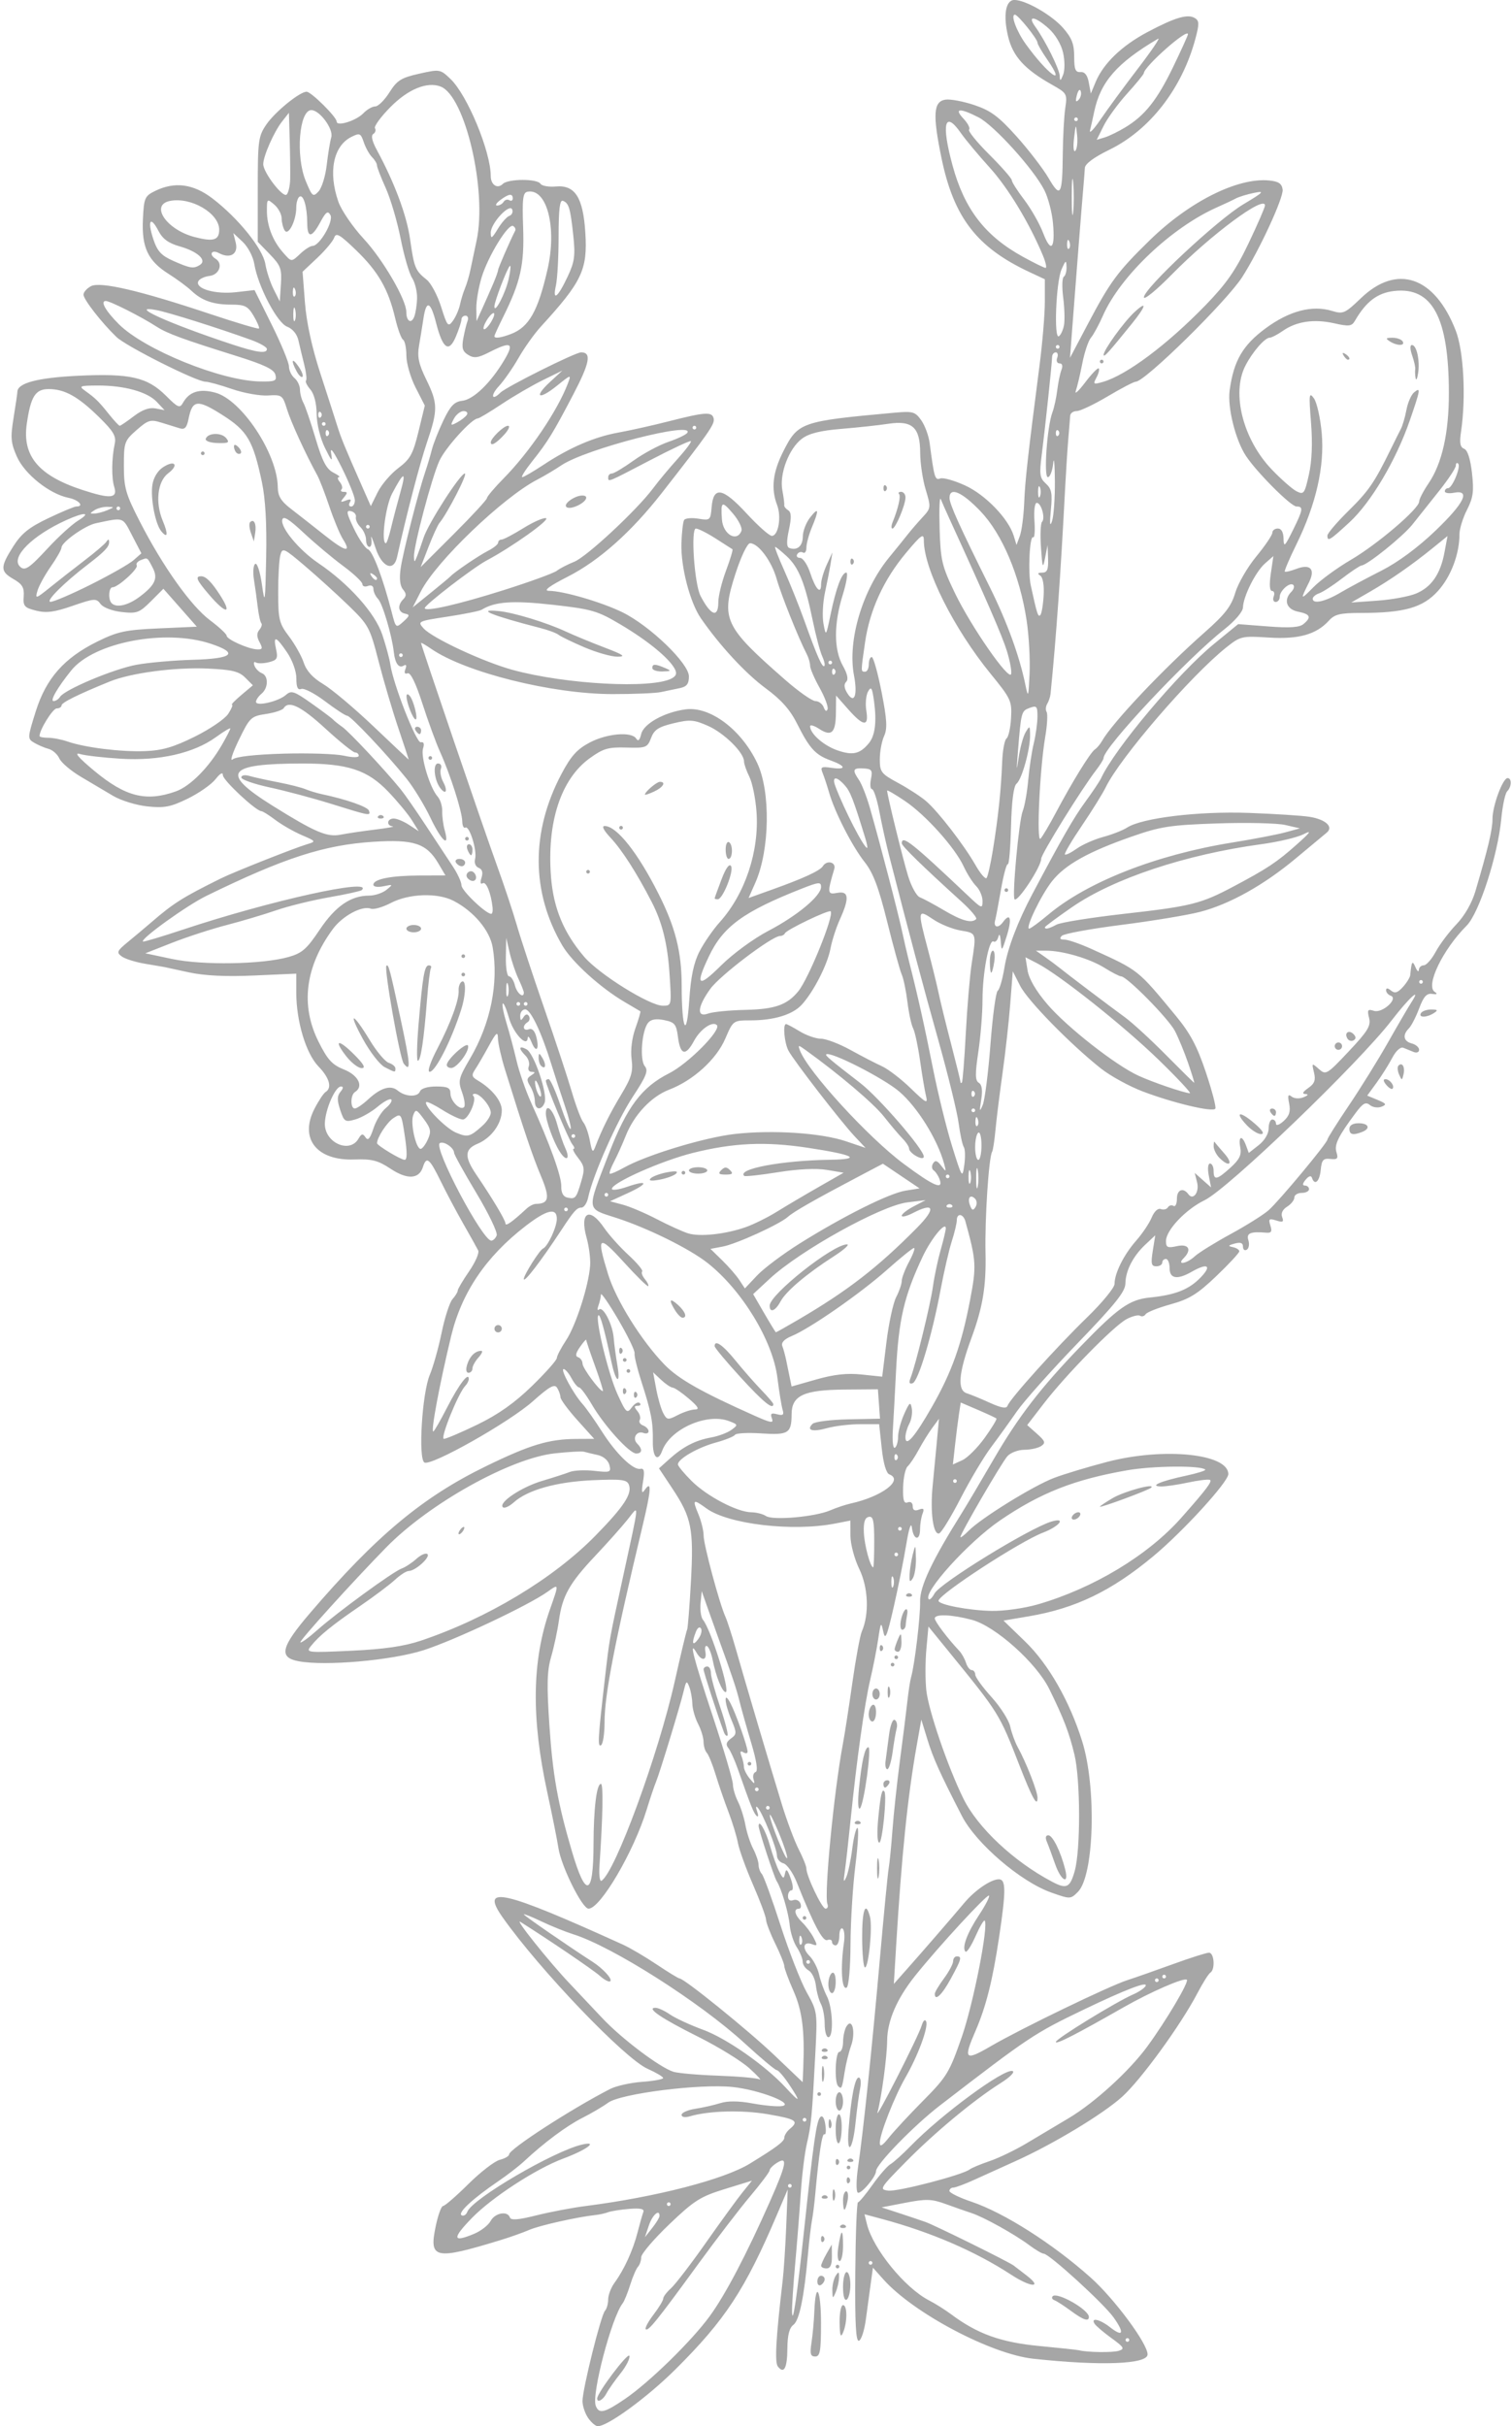 <?xml version="1.0" encoding="UTF-8" standalone="no"?><svg xmlns="http://www.w3.org/2000/svg" xmlns:xlink="http://www.w3.org/1999/xlink" fill="#a6a6a6" height="619.7" preserveAspectRatio="xMidYMid meet" version="1" viewBox="-0.7 -0.0 386.3 619.7" width="386.3" zoomAndPan="magnify"><g id="change1_1"><path d="m149.58 617.6c-0.803-1.146-1.459-3.095-1.459-4.332 0-3.031 4.708-21.95 5.741-23.069 0.452-0.49 0.822-1.804 0.822-2.92s0.738-3.036 1.641-4.266c2.432-3.314 4.7-8.279 5.867-12.841 0.569-2.224 1.231-4.556 1.471-5.183 0.312-0.814-0.709-1.048-3.568-0.819-2.203 0.176-4.638 0.559-5.411 0.85s-2.25 0.619-3.281 0.727c-4.585 0.483-14.309 2.665-16.875 3.787-1.547 0.676-4.922 1.873-7.5 2.659-16.636 5.074-18.141 4.755-16.432-3.481 0.603-2.903 1.459-5.279 1.903-5.279 0.444 0 3.349-2.519 6.457-5.597s6.722-5.866 8.033-6.195c1.311-0.329 2.383-0.953 2.383-1.386 0-1.325 15.907-11.624 25.781-16.693 1.547-0.794 5.238-1.62 8.203-1.836s5.38-0.658 5.366-0.983c-0.013-0.325-1.806-1.385-3.984-2.357-5.887-2.627-27.639-25.351-37.034-38.69-5.857-8.316-0.015-6.991 30.73 6.974 1.805 0.82 5.684 3.099 8.62 5.065 2.937 1.966 5.567 3.575 5.844 3.575 1.188 0 17.535 13.221 24.207 19.577l7.266 6.922 0.151-3.64c0.394-9.491-0.255-14.603-2.497-19.673-1.288-2.912-2.345-5.769-2.35-6.349-5e-3 -0.58-1.046-3.165-2.314-5.743s-2.324-5.32-2.347-6.094c-0.022-0.773-1.512-4.776-3.31-8.895s-3.538-8.925-3.868-10.679c-0.329-1.754-1.425-5.345-2.434-7.98s-2.476-6.899-3.259-9.477c-0.783-2.578-1.797-5.088-2.254-5.578-0.457-0.49-0.833-1.756-0.837-2.812-3e-3 -1.057-0.636-3.13-1.406-4.607-0.77-1.477-1.43-3.797-1.466-5.156-0.036-1.359-0.39-3.299-0.786-4.312-0.635-1.625-0.797-1.515-1.377 0.938-0.91 3.849-6.171 21.116-7.13 23.403-0.432 1.031-1.497 4.195-2.366 7.031-3.296 10.757-11.837 25.312-14.852 25.312-1.617 0-6.981-10.783-7.695-15.469-0.314-2.062-1.583-8.405-2.819-14.096-4.161-19.147-3.962-33.753 0.638-46.842 2.371-6.747 2.384-6.662-0.658-4.5-4.921 3.497-23.731 12.356-31.596 14.881-8.144 2.614-25.1 4.114-31.96 2.827-5.146-0.965-4.518-3.601 2.933-12.307 16.822-19.657 28.732-29.599 44.891-37.475 11.292-5.504 16.121-6.962 23.165-6.998l4.54-0.023-4.306-4.789c-2.368-2.634-4.312-5.271-4.32-5.859-7e-3 -0.589-0.391-1.666-0.852-2.394-0.661-1.045-1.96-0.323-6.174 3.433-6.026 5.371-26.067 16.679-27.733 15.649-1.616-0.999-0.576-17.768 1.389-22.4 0.864-2.037 2.225-6.888 3.026-10.781 0.8-3.893 2.052-7.744 2.782-8.558 0.73-0.814 1.327-1.793 1.327-2.175 0-0.382 1.302-2.587 2.893-4.9 1.591-2.313 2.645-4.709 2.342-5.325-0.303-0.616-1.997-3.652-3.765-6.745-1.768-3.094-4.401-8.051-5.85-11.016-2.836-5.8-3.608-6.41-4.511-3.564-0.987 3.109-3.986 3.274-8.248 0.453-3.249-2.15-4.776-2.541-9.285-2.379-9.598 0.346-14.076-5.307-10.209-12.887 1.056-2.069 2.347-4.027 2.87-4.35 1.712-1.058 1.001-3.617-1.815-6.526-3.202-3.308-5.672-11.525-5.672-18.868v-4.835l-10.771 0.475c-7.254 0.32-12.688 0.059-16.641-0.799-3.228-0.701-6.081-1.319-6.338-1.372-0.258-0.054-2.454-0.428-4.88-0.831s-5.109-1.244-5.963-1.868c-1.39-1.016-1.223-1.405 1.598-3.715 1.733-1.419 4.463-3.71 6.066-5.093 5.614-4.84 7.904-6.282 17.671-11.12 3.271-1.62 18.7-7.736 22.071-8.748 2.275-0.683 2.234-0.751-1.406-2.313-2.062-0.885-5.093-2.623-6.734-3.861s-3.253-2.252-3.582-2.252c-1.367 0-9.84-7.904-9.84-9.179 0-0.885-0.686-0.514-1.897 1.026-1.044 1.327-4.224 3.55-7.067 4.941-4.362 2.134-5.97 2.447-10.296 2-2.83-0.292-6.775-1.504-8.807-2.706-2.025-1.197-5.747-3.403-8.273-4.903s-4.98-3.595-5.454-4.657c-0.474-1.062-1.706-2.155-2.737-2.43-1.031-0.275-2.682-0.977-3.669-1.56-1.755-1.038-1.747-1.209 0.37-7.969 2.657-8.48 7.248-13.689 15.777-17.896 5.17-2.551 7.143-2.973 15.655-3.352l9.74-0.433-4.27-4.843-4.27-4.843-3.208 3.208c-2.93 2.93-3.576 3.166-7.452 2.729-2.448-0.276-4.734-1.149-5.402-2.061-1.078-1.474-1.567-1.441-7.137 0.486-4.684 1.621-6.707 1.886-9.338 1.224-2.988-0.752-3.336-1.154-3.153-3.643 0.164-2.228-0.361-3.123-2.578-4.395-3.455-1.982-3.469-3.049-0.109-8.348 2.102-3.314 4.02-4.861 8.948-7.215 3.45-1.648 6.676-2.997 7.169-2.997 2.138 0 0.638-1.692-1.961-2.212-4.86-0.972-11.232-6.047-13.212-10.522-1.559-3.524-1.67-4.845-0.84-9.961 0.526-3.244 0.96-6.205 0.964-6.58 0.023-2.257 5.097-3.608 15.454-4.115 13.329-0.652 17.772 0.359 22.544 5.131 3.029 3.029 3.498 3.223 4.307 1.778 1.595-2.851 4.236-3.683 8.253-2.602 6.734 1.813 15.862 15.598 15.972 24.121 0.03 2.329 0.808 3.597 3.447 5.625 1.875 1.44 5.708 4.445 8.518 6.679 5.378 4.274 6.96 4.595 4.651 0.943-0.762-1.205-2.308-4.933-3.437-8.284-1.129-3.352-2.516-6.938-3.084-7.969-2.984-5.42-6.721-13.564-7.743-16.875-1.117-3.615-1.292-3.741-4.869-3.515-2.041 0.129-6.164-0.609-9.162-1.641-2.998-1.032-6.055-1.875-6.794-1.875-2.272 0-20.252-9.027-22.738-11.416-3.771-3.624-8.413-9.583-8.426-10.817-0.006-0.626 0.848-1.599 1.899-2.161 2.353-1.259 12.528 1.112 30.414 7.087 6.692 2.236 12.323 3.909 12.513 3.72s-0.42-1.64-1.354-3.223c-1.47-2.488-2.235-2.877-5.655-2.877-4.666 0-7.571-1.006-10.245-3.547-1.072-1.018-3.696-2.955-5.833-4.304-5.292-3.341-6.904-6.775-6.559-13.976 0.259-5.409 0.473-5.909 3.091-7.196 5.01-2.463 9.787-1.839 14.701 1.921 6.553 5.015 12.84 12.809 13.485 16.719 0.304 1.843 1.259 4.749 2.121 6.457l1.568 3.106 0.291-4.409c0.258-3.914-0.058-4.769-2.812-7.613l-3.104-3.203v-13.376c0-12.522 0.141-13.582 2.214-16.606 2.212-3.227 8.509-8.349 10.264-8.349 1.17 0 7.678 6.452 7.678 7.612 0 1.355 4.975-0.188 6.833-2.119 0.922-0.959 2.288-1.743 3.035-1.743 0.747 0 2.375-1.611 3.618-3.579 1.948-3.087 2.995-3.744 7.603-4.775 5.269-1.179 5.381-1.16 8.016 1.364 4.296 4.116 10.27 18.538 10.27 24.793 0 2.247 1.717 3.355 3.082 1.99 1.332-1.332 8.796-1.365 9.613-0.043 0.34 0.55 2.106 0.866 3.924 0.703 4.907-0.441 6.965 2.767 7.542 11.756 0.609 9.482-0.831 12.527-11.37 24.04-1.652 1.805-4.207 5.391-5.678 7.969-1.471 2.578-3.752 5.848-5.069 7.266-2.172 2.338-1.815 3.849 0.388 1.646 1.483-1.483 19.17-10.318 20.656-10.318 2.71 0 2.214 2.686-1.979 10.701-5.228 9.994-6.52 12.096-10.568 17.19-1.742 2.191-2.866 3.984-2.498 3.984s2.822-1.423 5.453-3.162c6.686-4.419 13.008-7.133 19.187-8.239 2.906-0.52 8.66-1.806 12.785-2.857 9.453-2.41 11.118-2.506 11.494-0.663 0.286 1.406-1.277 3.641-13.328 19.051-7.732 9.887-15.936 17.187-23.874 21.243-4.855 2.481-6.406 3.64-4.896 3.66 3.752 0.05 13.478 2.891 18.774 5.484 6.999 3.427 16.987 13.047 16.987 16.362 0 1.936-0.545 2.636-2.344 3.01-1.289 0.268-3.467 0.723-4.84 1.012-1.373 0.289-6.963 0.517-12.422 0.508-15.448-0.027-37.529-5.55-46.253-11.569-1.418-0.978-2.577-1.644-2.575-1.48 6e-3 0.602 15.993 47.464 19.292 56.548 1.872 5.156 4.194 12.117 5.158 15.469 0.965 3.352 4.094 12.844 6.955 21.094s6.063 17.944 7.115 21.542c1.053 3.598 2.378 7.101 2.945 7.784 0.567 0.683 1.318 2.802 1.669 4.708 0.531 2.884 0.758 3.151 1.351 1.591 1.683-4.427 3.73-8.548 6.666-13.422 2.611-4.334 3.054-5.847 2.641-9.018-0.303-2.322 0.084-5.423 0.989-7.941 0.817-2.272 1.376-4.202 1.241-4.29-0.134-0.088-1.932-1.149-3.994-2.359-6.194-3.633-13.459-10.219-15.939-14.45-7.96-13.583-8.045-28.991-0.24-43.764 2.441-4.62 3.992-6.352 7.213-8.055 4.437-2.346 10.759-2.881 11.916-1.008 0.485 0.784 0.896 0.403 1.265-1.172 0.617-2.635 5.898-5.575 11.324-6.305 6.257-0.842 14.253 5.142 18.317 13.707 3.449 7.267 3.22 22.211-0.468 30.548l-1.736 3.924 6.204-2.221c7.873-2.818 12.065-4.759 12.782-5.919 1.014-1.64 3.429-1.035 2.905 0.728-1.831 6.164-1.778 6.587 0.757 6.103 2.981-0.57 3.165 1.3 0.667 6.797-0.939 2.068-2.02 5.425-2.402 7.462-0.77 4.103-4.348 11.075-7.353 14.327-2.341 2.534-7.066 3.971-13.079 3.978-4.414 6e-3 -4.433 0.019-6.431 4.664-2.285 5.312-8.191 10.676-14.348 13.034-4.585 1.755-8.972 6.429-11.111 11.838-0.816 2.062-2.138 4.996-2.938 6.52-0.8 1.523-1.31 2.915-1.132 3.093 0.178 0.178 1.817-0.516 3.643-1.542 5.703-3.203 20.479-7.693 28.244-8.582 9.628-1.103 22.11-0.291 28.453 1.851l5.019 1.694-2.751-2.923c-3.502-3.721-15.531-19.278-16.936-21.903-1.049-1.96-1.49-6.801-0.619-6.801 0.245 0 1.827 0.842 3.516 1.871 1.688 1.029 4.124 1.873 5.413 1.875s4.664 1.285 7.5 2.851 6.47 3.446 8.075 4.178 4.93 3.285 7.388 5.674c3.82 3.712 4.386 4.01 3.894 2.049-0.317-1.262-1.008-5.342-1.536-9.066-0.528-3.724-1.33-7.475-1.782-8.336-0.452-0.861-1.105-3.886-1.452-6.722-0.346-2.836-1.003-6-1.461-7.031-0.457-1.031-2.131-7.1-3.719-13.486-2.195-8.824-3.578-12.482-5.762-15.24-3.167-3.999-7.631-12.722-9.075-17.738-0.511-1.773-1.253-4.02-1.649-4.993-0.633-1.556-0.363-1.717 2.242-1.334 3.884 0.57 3.785-0.441-0.185-1.877-3.905-1.412-5.409-3.057-8.578-9.378-1.8-3.591-4.05-6.126-8.056-9.074-5.12-3.769-11.675-10.849-16.523-17.846-2.798-4.039-5.17-13.16-4.98-19.15 0.089-2.814 0.398-5.497 0.686-5.963 0.288-0.466 1.923-0.62 3.633-0.343 3.011 0.489 3.119 0.396 3.396-2.936 0.454-5.441 2.835-5.01 8.951 1.62 2.895 3.138 5.787 5.705 6.428 5.705 1.669 0 2.502-4.845 1.353-7.867-1.607-4.226-1.123-8.382 1.602-13.762 3.748-7.4 4.511-7.664 28.359-9.825 4.719-0.427 5.301-0.264 6.86 1.925 0.937 1.316 1.909 3.963 2.16 5.882 1.157 8.849 1.353 9.502 2.696 8.986 0.734-0.282 3.596 0.523 6.36 1.789 5.195 2.378 11.058 8.451 12.412 12.856l0.716 2.328 0.853-2.306c0.469-1.268 0.966-5.058 1.105-8.422 0.24-5.823 0.885-11.603 3.937-35.256 0.737-5.714 1.34-12.972 1.34-16.128v-5.738l-3.984-1.865c-13.392-6.268-19.283-13.908-22.416-29.07-2.307-11.162-2.074-14.506 1.038-14.945 1.262-0.178 4.597 0.455 7.411 1.406 4.144 1.401 6.186 2.923 10.739 8.004 3.092 3.451 6.766 8.231 8.162 10.623 3.07 5.257 3.53 4.473 3.633-6.193 0.042-4.34 0.327-9.588 0.633-11.662 0.539-3.653 0.435-3.839-3.367-5.975-7.008-3.939-10.013-7.235-11.234-12.322-1.306-5.442-0.636-9.339 1.605-9.339 2.851 0 9.531 3.832 12.424 7.128 2.245 2.557 2.854 4.12 2.854 7.332 0 3.282 0.315 4.056 1.608 3.952 1.092-0.088 1.774 0.773 2.125 2.682l0.517 2.812 1.237-2.967c1.972-4.732 6.696-9.274 13.263-12.752 7.064-3.742 10.273-4.682 12.108-3.548 1.106 0.684 1.12 1.519 0.086 5.352-3.411 12.654-11.633 23.235-21.97 28.275-3.933 1.917-6.193 3.594-6.249 4.635-0.048 0.897-0.237 3.318-0.42 5.381-0.346 3.893-1.818 22.591-2.805 35.625l-0.568 7.5 4.519-8.566c5.754-10.907 7.601-13.412 15.813-21.434 10.113-9.881 22.452-16.073 30.5-15.306 2.441 0.233 3.274 0.784 3.492 2.31 0.29 2.032-5.934 15.507-10.331 22.37-3.972 6.199-24.855 26.719-27.192 26.719-0.48 0-3.713 1.688-7.185 3.75s-7.026 3.75-7.898 3.75-1.623 0.527-1.667 1.172c-0.044 0.645-0.261 3.281-0.48 5.859-0.22 2.578-0.575 8.062-0.79 12.188-1.18 22.645-2.297 38.426-3.751 52.985-0.078 0.782-0.463 1.943-0.856 2.578-0.393 0.635-0.458 1.569-0.146 2.075s0.153 3.354-0.355 6.328c-1.401 8.198-2.284 27.147-1.214 26.033 0.496-0.516 2.244-3.469 3.886-6.562 4.197-7.908 8.867-15.483 10.01-16.236 0.533-0.351 1.354-1.323 1.826-2.16 2.6-4.613 15.587-18.357 26.187-27.714 5.236-4.622 6.826-6.671 7.84-10.106 0.7-2.37 3.12-6.553 5.379-9.297 2.259-2.744 4.107-5.473 4.107-6.066 0-0.592 0.633-1.077 1.406-1.077 0.897 0 1.424 0.933 1.456 2.578 0.044 2.285 0.31 2.052 2.344-2.05 2.656-5.358 2.781-6.153 0.963-6.153-1.427 0-10.146-8.724-12.917-12.925-2.678-4.06-4.752-12.41-4.159-16.743 1.035-7.559 3.349-11.542 9.209-15.856 6.061-4.462 11.906-5.981 16.999-4.419 2.772 0.85 3.284 0.623 7.337-3.269 9.216-8.848 18.851-5.55 24.22 8.289 2.029 5.229 2.648 17.06 1.352 25.806-0.429 2.893-0.232 3.981 0.792 4.374 0.872 0.335 1.593 2.561 2.003 6.183 0.531 4.693 0.313 6.302-1.276 9.417-1.054 2.066-1.917 4.852-1.917 6.191 0 5.105-2.182 10.868-5.504 14.536-3.855 4.258-8.609 5.604-19.792 5.604-5.182 0-6.6 0.344-8.056 1.952-3.212 3.55-7.748 4.823-15.426 4.331-6.808-0.436-7.19-0.348-10.762 2.491-9.11 7.243-27.187 28.206-30.849 35.774-0.753 1.557-3.493 5.963-6.089 9.792-2.596 3.829-4.545 7.137-4.332 7.35 0.213 0.213 1.576-0.458 3.029-1.492 1.452-1.034 4.497-2.38 6.766-2.991 2.269-0.611 5.007-1.683 6.085-2.381 3.821-2.477 18.201-4.215 31.056-3.754 6.684 0.24 13.711 0.692 15.615 1.005 4.125 0.678 6.151 2.58 4.32 4.056-0.671 0.541-4.172 3.454-7.782 6.475-8.244 6.9-17.044 11.814-24.642 13.762-3.241 0.831-12.271 2.32-20.068 3.31-7.796 0.99-14.616 2.24-15.155 2.778-0.681 0.681-0.475 0.979 0.673 0.979 0.908 0 4.051 1.091 6.984 2.425 12.097 5.502 11.63 5.131 21.407 16.965 3.724 4.507 5.483 7.802 7.711 14.446 1.588 4.734 2.685 8.934 2.438 9.333-0.603 0.976-10.674-1.408-18.526-4.385-3.501-1.327-8.353-3.996-10.781-5.93-7.938-6.322-18.663-17.307-20.574-21.073l-1.872-3.689-0.655 8.376c-0.36 4.607-1.25 12.595-1.978 17.751-0.727 5.156-1.53 11.608-1.783 14.336-0.253 2.729-0.64 5.26-0.86 5.625-0.861 1.43-1.886 17.076-1.69 25.809 0.191 8.534-0.688 13.868-3.584 21.73-3.312 8.993-3.68 13.39-1.185 14.155 0.902 0.277 3.526 1.357 5.83 2.402 2.985 1.353 4.296 1.578 4.561 0.783 0.58-1.741 12.535-15.018 20.312-22.559 3.867-3.75 7.031-7.604 7.031-8.564 0-2.726 2.369-7.468 5.514-11.037 1.579-1.791 3.364-4.45 3.968-5.908 0.652-1.575 1.603-2.458 2.34-2.175 0.683 0.262 1.496 0.066 1.806-0.435 0.31-0.502 0.956-0.669 1.436-0.372 0.48 0.297 0.873-0.54 0.873-1.86 0-2.31 1.624-2.921 2.942-1.107 1.206 1.659 2.837-0.552 2.22-3.009l-0.615-2.45 2.088 1.849 2.088 1.85-0.588-3.047c-0.339-1.756-0.201-3.047 0.326-3.047 0.503 0 0.914 0.844 0.914 1.875 0 2.499 0.843 2.333 4.344-0.854 2.269-2.066 2.831-3.233 2.469-5.129-0.557-2.914 0.444-3.274 1.461-0.526l0.713 1.928 2.538-1.996c1.514-1.19 2.538-2.915 2.538-4.272 0-1.252 0.422-2.276 0.938-2.276 0.516 0 0.938 0.487 0.938 1.083 0 0.6 0.869 0.296 1.95-0.682 1.452-1.314 1.811-2.457 1.407-4.478-0.418-2.09-0.274-2.499 0.628-1.778 0.667 0.533 1.978 0.611 3.046 0.18 1.178-0.475 1.362-0.78 0.495-0.822-0.946-0.045-0.724-0.526 0.707-1.528 1.627-1.14 1.952-2.018 1.474-3.984-0.596-2.451-0.561-2.476 1.241-0.882 1.798 1.59 2.029 1.454 7.644-4.508 4.888-5.19 5.697-6.521 5.19-8.54-0.519-2.067-0.349-2.313 1.245-1.807 2.139 0.679 6.353-3.146 4.269-3.875-0.645-0.225-1.172-0.848-1.172-1.384 0-0.637 0.438-0.611 1.264 0.075 0.966 0.802 1.681 0.588 3.034-0.907 0.974-1.076 1.817-2.446 1.875-3.044 0.341-3.556 0.539-3.859 1.327-2.025 0.443 1.031 0.835 1.348 0.872 0.703 0.036-0.645 0.603-1.172 1.259-1.172s2.027-1.551 3.047-3.447 3.394-5.05 5.276-7.01c2.118-2.206 3.978-5.447 4.881-8.507 3.245-10.99 4.353-15.682 4.353-18.428 0-3.334 2.62-10.422 3.852-10.422 1.125 0 1.062 2.211-0.096 3.369-0.512 0.512-1.189 3.655-1.504 6.984-0.886 9.378-5.675 24.152-8.862 27.338-6.075 6.075-10.533 15.287-8.174 16.891 0.829 0.564 0.637 0.726-0.636 0.535-1.39-0.208-2.182 0.676-3.315 3.698-0.819 2.184-2.001 4.484-2.627 5.109-1.689 1.689-1.381 3.293 0.737 3.847 1.031 0.27 1.875 0.997 1.875 1.616 0 0.628-0.621 0.874-1.406 0.557-0.773-0.313-1.955-0.793-2.625-1.066-0.72-0.293-1.881 0.763-2.834 2.578-0.888 1.691-2.689 4.552-4.002 6.357l-2.387 3.281 2.643 1.096c2.243 0.93 2.393 1.194 0.99 1.746-0.909 0.357-2.243 0.16-2.964-0.439-1.047-0.869-1.776-0.464-3.614 2.005-4.509 6.057-5.524 8.141-4.909 10.078 0.506 1.593 0.239 1.881-1.563 1.687-1.825-0.197-2.22 0.253-2.466 2.812-0.286 2.969-1.544 4.095-2.24 2.007-0.217-0.651-0.816-0.475-1.599 0.469-0.827 0.997-0.895 1.509-0.2 1.509 0.579 0 1.052 0.422 1.052 0.938 0 0.516-0.844 0.938-1.875 0.938s-1.875 0.531-1.875 1.181c0 0.649-0.832 1.7-1.849 2.335-1.16 0.724-1.631 1.722-1.264 2.677 0.471 1.228 0.176 1.393-1.525 0.853-1.829-0.581-2.026-0.408-1.485 1.298 0.486 1.53 0.246 1.935-1.079 1.819-4.016-0.351-5.12 0.122-4.541 1.944 0.314 0.988 0.131 2.067-0.406 2.399-0.537 0.332-0.976-0.015-0.976-0.771 0-0.971-0.619-1.204-2.109-0.796-1.715 0.47-1.803 0.641-0.469 0.918 0.902 0.188 1.641 0.665 1.641 1.061s-2.637 3.24-5.859 6.32c-4.821 4.607-6.893 5.887-11.688 7.22-3.206 0.891-6.083 2.031-6.393 2.533-0.31 0.502-0.945 0.678-1.409 0.391s-2.018 0.097-3.451 0.854c-3.231 1.707-15.452 14.164-21.148 21.557l-4.247 5.513 2.489 2.205c2.109 1.869 2.274 2.348 1.082 3.145-0.773 0.517-2.712 0.946-4.308 0.954-1.596 7e-3 -3.545 0.753-4.33 1.655-1.552 1.782-11.987 19.727-11.987 20.613 0 0.299 0.949-0.419 2.109-1.596 3.192-3.236 16.499-11.468 21.797-13.483 2.578-0.981 8.695-2.826 13.594-4.102 14.439-3.759 30.938-2.092 30.938 3.126 0 2.001-11.578 14.67-19.181 20.988-10.709 8.899-19.857 13.309-31.803 15.333l-6.452 1.093 5.541 5.36c5.95 5.755 11.385 15.275 14.576 25.53 3.686 11.848 3.042 34.252-1.105 38.399-1.885 1.885-1.96 1.887-6.819 0.167-7.822-2.768-19.209-12.531-22.829-19.571-5.613-10.917-7.322-14.703-8.778-19.436l-1.586-5.156-1.167 6.562c-2.328 13.095-3.868 28.116-5.287 51.562l-0.567 9.375 3.119-3.511c4.171-4.696 11.939-13.66 14.838-17.125 2.745-3.281 6.832-6.083 8.873-6.083 1.84 0 1.849 2.906 0.047 14.907-1.649 10.981-3.336 17.664-6.017 23.843-3.161 7.285-2.714 7.731 3.893 3.889 7.743-4.502 30.182-15.352 34.922-16.884 2.062-0.667 7.332-2.516 11.711-4.109 4.379-1.593 8.492-2.896 9.141-2.896 1.335 0 1.626 4.301 0.344 5.093-0.459 0.284-1.953 2.654-3.319 5.267-4.244 8.117-14.445 22.144-19.237 26.452-4.974 4.472-17.634 12.104-27.263 16.436-3.335 1.5-8.045 3.634-10.466 4.74-2.421 1.107-4.847 2.012-5.391 2.012-0.544 0-0.989 0.383-0.989 0.851 0 0.468 2.548 1.712 5.663 2.764 8.303 2.804 20.742 10.719 30.414 19.353 6.055 5.405 14.548 16.864 14.548 19.63 0 2.528-12.001 2.981-29.227 1.102-10.792-1.177-30.581-11.647-38.251-20.238l-2.693-3.017-0.562 4.074c-0.309 2.241-0.869 6.359-1.244 9.153s-1.168 5.241-1.762 5.439c-0.793 0.264-1.041-4.388-0.936-17.5 0.079-9.823 0.389-17.86 0.688-17.86 0.299-2.9e-4 1.964-2.004 3.7-4.454 1.736-2.449 3.811-4.832 4.612-5.295 0.801-0.463 3.146-2.578 5.211-4.699 7.789-8 23.832-19.795 25.96-19.085 0.687 0.229-0.617 1.559-3 3.06-6.847 4.313-16.853 12.618-24.277 20.152-6.648 6.746-6.833 7.051-4.441 7.337 2.457 0.293 18.923-3.994 20.752-5.404 0.516-0.397 2.836-1.366 5.156-2.153 2.32-0.787 6.591-2.85 9.489-4.586s7.695-4.595 10.658-6.354c6.586-3.911 15.524-12.064 20.129-18.362 4.806-6.573 10.644-16.425 10.073-16.997-0.65-0.65-9.256 3.091-16.13 7.011-12.287 7.008-17.344 9.594-17.343 8.869 6.3e-4 -0.788 15.416-10.256 19.786-12.151 1.368-0.594 2.767-1.53 3.107-2.081 0.897-1.451-4.926 0.759-15.863 6.019-12.622 6.071-13.865 6.9-36.641 24.435-6.636 5.109-16.328 15.065-16.328 16.773 0 1.482-4.04 6.17-4.704 5.458-0.398-0.426-0.352-3.307 0.101-6.4 1.342-9.15 3.574-30.421 5.558-52.969 1.021-11.602 2.045-22.148 2.276-23.438s0.668-5.719 0.973-9.844c0.304-4.125 1.169-12.141 1.921-17.812 0.752-5.672 1.6-12.422 1.884-15 0.284-2.578 0.709-5.338 0.943-6.133 0.903-3.065 2.4-15.617 2.311-19.374-0.091-3.81 3.07-10.489 10.778-22.774 1.132-1.805 4.754-7.922 8.048-13.594 6.309-10.863 12.082-18.342 22.308-28.899 9.467-9.773 12.376-11.82 17.539-12.343 6.576-0.665 10.043-2.043 13.055-5.187 2.892-3.019 1.708-3.712-2.365-1.385-3.669 2.097-5.625 1.771-5.625-0.938 0-1.289-0.422-2.344-0.938-2.344-0.516 0-0.938 0.422-0.938 0.938 0 0.516-0.687 0.938-1.526 0.938-1.268 0-1.419-0.667-0.894-3.955l0.632-3.955-2.477 2.314c-3.189 2.979-5.101 6.693-5.149 10.002-0.03 2.069-2.625 5.305-12.25 15.281-6.716 6.961-13.673 14.766-15.459 17.344-1.786 2.578-4.764 6.71-6.617 9.182s-5.36 8.356-7.792 13.076c-2.432 4.72-4.886 8.736-5.454 8.925-1.526 0.509-2.342-5.389-1.678-12.134 0.321-3.258 0.817-8.448 1.102-11.533l0.519-5.609-1.713 2.328c-0.942 1.28-2.507 3.804-3.478 5.609s-2.237 3.703-2.812 4.219c-0.576 0.516-1.098 2.907-1.159 5.314-0.086 3.351 0.189 4.261 1.172 3.884 0.752-0.289 1.284 0.119 1.284 0.984 0 0.996 0.511 1.281 1.569 0.875 1.21-0.464 1.424-0.225 0.938 1.044-0.347 0.905-0.632 2.666-0.632 3.913 0 3.118-1.674 2.867-2.078-0.311-0.207-1.628-0.755 0.012-1.488 4.453-0.638 3.867-2.081 11.039-3.206 15.938-1.713 7.46-2.141 8.449-2.635 6.094-0.539-2.571-0.649-2.411-1.28 1.875-0.38 2.578-1.295 7.246-2.034 10.373-1.459 6.174-3.463 20.483-5.045 36.034-0.551 5.414-1.217 11.32-1.48 13.125-0.37 2.537-0.281 2.837 0.39 1.324 0.477-1.077 1.167-4.346 1.531-7.266 0.365-2.92 0.964-5.308 1.331-5.308 0.367 0 0.128 4.324-0.532 9.609s-1.22 14.331-1.244 20.101c-0.025 5.932-0.452 10.743-0.982 11.071-1.276 0.788-1.624-5.048-0.687-11.504 0.245-1.686 0.078-3.293-0.372-3.571-0.449-0.278-0.817 0.575-0.817 1.894 0 1.319-0.422 2.399-0.938 2.399-0.516 0-0.938-0.409-0.938-0.908s-0.541-0.701-1.201-0.447c-1.158 0.444-3.478-3.945-7.802-14.766-0.968-2.421-2.502-4.597-3.409-4.834-0.908-0.237-1.65-1.131-1.65-1.986 0-1.762-3.618-10.788-4.896-12.215-0.505-0.564-0.572-0.191-0.166 0.938 0.371 1.031 0.317 1.551-0.118 1.154-0.759-0.69-1.522-2.592-4.796-11.936-0.813-2.32-1.916-4.759-2.452-5.42-0.704-0.868-0.521-1.532 0.659-2.396 1.522-1.113 1.531-1.441 0.139-4.773-1.846-4.417-2.025-7.667-0.233-4.235 1.396 2.675 4.363 11.079 4.363 12.358 0 0.454-0.494 0.521-1.097 0.148-0.748-0.462-0.897-0.157-0.469 0.959 0.345 0.9 0.628 2.154 0.628 2.787 0 0.633 0.667 1.969 1.483 2.97 1.189 1.459 1.385 1.507 0.99 0.24-0.271-0.869-0.042-1.73 0.509-1.914 0.652-0.217 0.273-2.776-1.084-7.326-1.147-3.846-2.507-8.68-3.022-10.742-0.847-3.396-1.805-6.258-5.491-16.406-0.655-1.805-1.861-5.18-2.679-7.5l-1.487-4.219-0.298 3.108c-0.164 1.71 0.119 3.611 0.63 4.226 2 2.41 7.035 18.447 5.791 18.447-0.88 0-2.489-3.966-3.324-8.192-0.33-1.67-0.967-3.263-1.416-3.541-0.449-0.278-0.652 0.35-0.45 1.395 0.449 2.332-0.962 2.494-2.264 0.259-2.019-3.466-0.826 1.201 4.144 16.214 2.836 8.567 5.156 16.407 5.156 17.423s0.576 2.986 1.281 4.379c0.705 1.392 1.564 4.096 1.91 6.008 0.346 1.912 1.244 4.654 1.994 6.094 0.751 1.44 1.368 3.272 1.371 4.071 3e-3 0.799 0.38 1.854 0.837 2.344 0.457 0.49 2.6 6.375 4.763 13.078 2.162 6.703 5.176 14.419 6.697 17.146 2.745 4.921 2.762 5.043 2.19 15.938-0.828 15.779-1.038 17.992-2.152 22.735-0.55 2.341-1.249 8.037-1.554 12.656-0.305 4.62-0.956 12.829-1.446 18.243-0.49 5.414-0.841 10.898-0.781 12.188 0.162 3.46 1.276-4.161 3.083-21.094 2.403-22.508 3.166-27.829 4.131-28.795 0.546-0.546 1.036 0.194 1.294 1.956 0.229 1.558 0.124 2.653-0.233 2.433-0.597-0.369-1.394 4.856-2.364 15.5-0.211 2.32-0.587 5.273-0.835 6.562s-0.696 5.086-0.995 8.438c-0.992 11.106-2.218 17.064-3.741 18.178-1.026 0.75-1.505 2.625-1.531 5.989-0.039 5.076-0.863 6.652-2.431 4.651-0.843-1.075-0.504-7.193 1.208-21.787 0.302-2.578 0.72-8.906 0.928-14.062l0.378-9.375-2.748 6.452c-8.155 19.149-13.235 26.885-25.955 39.519-7.169 7.121-17.255 14.497-19.823 14.497-0.548 0-1.653-0.938-2.455-2.084zm9.334-4.844c6.236-4.239 17.076-14.817 21.732-21.206 3.994-5.481 9.403-15.79 15.391-29.329 4.229-9.564 4.593-11.581 1.771-9.819-1.031 0.644-1.875 1.504-1.875 1.911s-2.215 3.366-4.922 6.575c-2.707 3.209-8.719 11.048-13.359 17.419-10.449 14.345-12.759 17.213-13.372 16.599-0.266-0.266 0.631-1.943 1.992-3.727 1.361-1.784 2.474-3.629 2.474-4.099s0.897-1.658 1.994-2.641c1.097-0.982 5.108-6.216 8.914-11.63 3.806-5.414 8.008-11.194 9.34-12.844l2.421-3-6.991 2.157c-6.202 1.913-7.799 2.93-14.147 9.003-3.936 3.765-7.156 7.541-7.156 8.39 0 0.849-0.371 1.945-0.824 2.435-0.453 0.49-1.352 2.578-1.997 4.641-0.645 2.062-1.505 4.173-1.911 4.69-2.83 3.607-7.999 23.272-6.882 26.184 0.825 2.151 2.194 1.835 7.407-1.708zm-7.044-0.155c0-1.441 7.893-11.896 8.226-10.897 0.214 0.641-0.812 2.668-2.278 4.506s-3.083 4.144-3.592 5.126c-0.858 1.655-2.356 2.459-2.356 1.265zm133.27-12.181c1.577-0.501 1.336-0.916-1.885-3.25-2.031-1.472-3.971-3.125-4.311-3.675-1.029-1.665 1.387-1.121 3.941 0.889 3.379 2.658 3.788 1.539 0.914-2.501-2.531-3.558-16.464-16.262-17.834-16.262-0.428 0-2.121-1.001-3.762-2.225-3.736-2.786-11.606-7.152-14.703-8.158-1.289-0.418-4.23-1.448-6.536-2.287-3.635-1.323-5.006-1.37-10.312-0.347l-6.12 1.179 4.688 1.537c2.578 0.845 5.531 1.839 6.562 2.21 2.491 0.894 21.305 10.188 22.5 11.115 0.516 0.4 1.992 1.534 3.281 2.521 4.278 3.274 1.15 3.133-3.921-0.177-9.169-5.985-20.488-10.872-32.948-14.225l-4.525-1.218 0.605 2.459c1.564 6.363 9.686 16.348 15.9 19.547 1.572 0.809 4.124 2.417 5.67 3.571 6.656 4.97 12.66 7.131 22.39 8.062 5.217 0.499 9.807 0.991 10.201 1.093 2.107 0.548 8.639 0.639 10.206 0.142zm-12.285-10.236c-1.724-1.272-3.599-2.479-4.167-2.684-0.568-0.205-0.771-0.657-0.451-1.004 1.117-1.213 9.262 3.422 9.262 5.271 0 1.278-1.424 0.793-4.644-1.583zm14.957 7.468c0-0.258-0.211-0.469-0.469-0.469s-0.469 0.211-0.469 0.469 0.211 0.469 0.469 0.469 0.469-0.211 0.469-0.469zm-65.625-19.688c0-0.258-0.211-0.469-0.469-0.469s-0.469 0.211-0.469 0.469 0.211 0.469 0.469 0.469 0.469-0.211 0.469-0.469zm-101.76-7.421c1.747-0.73 3.646-2.206 4.222-3.281 1.114-2.082 4.337-2.664 4.928-0.89 0.254 0.761 2.169 0.609 6.733-0.536 3.508-0.88 9.185-1.958 12.614-2.395 17.992-2.294 35.374-6.786 41.986-10.849 6.948-4.27 8.768-5.644 8.774-6.623 4e-3 -0.581 0.639-1.582 1.413-2.224 2.402-1.993 1.629-2.509-5.616-3.748-6.572-1.124-15.083-0.897-19.931 0.533-1.262 0.372-2.109 0.218-2.109-0.382 0-0.552 1.582-1.247 3.516-1.544 1.934-0.297 4.811-0.948 6.393-1.448 1.901-0.601 4.703-0.572 8.259 0.086 2.96 0.547 6.306 0.851 7.435 0.675 3.525-0.549-5.741-4.147-12.544-4.87-8.352-0.889-28.663 1.672-31.838 4.014-1.305 0.963-4.258 2.701-6.562 3.862-4.016 2.025-9.773 6.31-14.905 11.097-1.326 1.237-4.309 3.54-6.629 5.118-6.457 4.393-10.377 8.02-9.351 8.655 0.509 0.315 1.181-0.091 1.492-0.902 1.269-3.307 22.103-15.49 29.326-17.149 4.295-0.987 1.128 1.366-4.807 3.571-6.942 2.579-18.275 9.947-23.36 15.187-5.11 5.265-4.959 6.351 0.561 4.045zm47.368-4.532c0.058-1.939-1.798-0.326-2.697 2.344l-1.026 3.047 1.851-2.344c1.018-1.289 1.86-2.66 1.872-3.047zm2.833-3.047c0-0.258-0.211-0.469-0.469-0.469s-0.469 0.211-0.469 0.469 0.211 0.469 0.469 0.469 0.469-0.211 0.469-0.469zm30.938-4.688c0-0.258-0.211-0.469-0.469-0.469s-0.469 0.211-0.469 0.469 0.211 0.469 0.469 0.469 0.469-0.211 0.469-0.469zm33.595-21.745c6.068-6.129 6.708-7.186 9.877-16.311 2.968-8.547 6.903-28.601 5.824-29.68-0.214-0.214-1.273 1.609-2.354 4.052-1.081 2.443-2.221 4.185-2.535 3.872-0.986-0.986 0.411-4.749 3.484-9.389 1.63-2.461 2.766-4.673 2.523-4.916-0.467-0.467-12.873 12.986-18.811 20.399-4.729 5.905-7.182 11.577-7.216 16.686-0.027 4.056-1.417 14.381-2.462 18.281-0.659 2.459 10.418-19.306 11.284-22.174 0.396-1.309 0.861-1.727 1.149-1.03 0.603 1.46-2.084 8.716-5.296 14.298-2.822 4.904-6.569 14.467-6.554 16.724 7e-3 1.089 0.7 0.682 2.303-1.351 1.261-1.599 5.213-5.857 8.782-9.462zm2.967-27.292c0-0.415 1.055-2.185 2.344-3.932s2.344-3.728 2.344-4.401c0-0.673 0.422-1.224 0.938-1.224 1.379 0 1.194 0.681-1.555 5.732-2.245 4.125-4.07 5.84-4.07 3.825zm-32.812 32.162c0-0.258-0.211-0.469-0.469-0.469s-0.469 0.211-0.469 0.469 0.211 0.469 0.469 0.469 0.469-0.211 0.469-0.469zm-4.33-8.906c-1.365-2.062-2.812-3.75-3.215-3.75-0.404 0-4.115-3.105-8.249-6.899-11.37-10.439-33.724-24.651-43.737-27.807-2.062-0.65-5.754-2.139-8.203-3.31s-4.453-1.969-4.453-1.776c0 0.285 11.386 8.136 17.598 12.135 2.62 1.687 5.07 4.363 4.508 4.926-0.303 0.303-1.498-0.3-2.656-1.339-1.684-1.512-12.938-9.156-20.329-13.809-1.644-1.035 7.41 10.285 12.598 15.75 2.062 2.173 5.81 6.145 8.327 8.828 4.914 5.236 14.703 12.619 18.174 13.709 1.169 0.367 6.326 0.816 11.46 0.997s9.872 0.603 10.53 0.937c0.658 0.334-0.491-0.927-2.554-2.802s-7.969-5.512-13.125-8.083c-9.373-4.672-13.382-7.394-10.892-7.394 0.675 0 2.348 0.772 3.716 1.716 1.369 0.944 5.175 2.701 8.458 3.905 6.018 2.208 15.927 9.142 21.104 14.77 3.704 4.027 3.949 3.843 0.941-0.703zm94.33-26.719c0-0.258-0.211-0.469-0.469-0.469s-0.469 0.211-0.469 0.469 0.211 0.469 0.469 0.469 0.469-0.211 0.469-0.469zm1.875-0.938c0-0.258-0.211-0.469-0.469-0.469s-0.469 0.211-0.469 0.469 0.211 0.469 0.469 0.469 0.469-0.211 0.469-0.469zm-86.494-18.516c-0.895-2.36 1.662-28.783 3.969-41.016 0.438-2.32 1.515-9.281 2.394-15.469 0.879-6.188 1.967-12.094 2.418-13.125 1.94-4.437 1.669-11.202-0.641-15.972-1.251-2.583-2.257-6.369-2.262-8.511l-8e-3 -3.858-3.984 0.771c-10.841 2.097-27.236 0.165-32.775-3.863-3.45-2.509-3.672-2.36-2.099 1.404 0.747 1.788 1.358 4.272 1.358 5.52 0 2.325 4.049 17.393 5.578 20.76 0.468 1.031 1.692 4.828 2.719 8.438 2.34 8.223 8.627 29.442 11.695 39.465 1.278 4.175 3.208 9.326 4.29 11.447s1.968 4.323 1.968 4.892c0 1.942 3.978 10.289 4.903 10.289 0.507 0 0.722-0.527 0.478-1.172zm-59.76-15.234c0.027-9.243 0.791-15.469 1.898-15.469 0.635 0 0.488 8.27-0.372 20.828-0.167 2.432 0.065 4.194 0.515 3.916 3.487-2.155 14.518-32.189 18.719-50.964 1.554-6.945 2.972-12.865 3.152-13.156 0.18-0.291 0.618-5.792 0.973-12.224 0.747-13.517 0.169-16.435-4.707-23.781l-3.452-5.201 2.655-2.387c3.535-3.178 6.64-4.778 10.695-5.511 1.844-0.333 4.164-1.202 5.156-1.93 1.742-1.279 1.722-1.355-0.602-2.243-5.65-2.158-15.043 2.006-17.089 7.575-1.106 3.01-2.45 1.689-2.386-2.344 0.079-4.979-0.409-7.544-2.909-15.28-1.093-3.383-1.884-6.656-1.757-7.271 0.127-0.616-1.751-4.495-4.173-8.62s-4.411-7.007-4.42-6.405c-9e-3 0.602-0.295 1.868-0.635 2.812-0.34 0.945-0.276 1.407 0.142 1.028 1.036-0.939 3.484 3.793 3.75 7.251 0.119 1.547 0.545 4.711 0.945 7.031 0.865 5.011-0.371 4.452-1.473-0.666-1.85-8.588-2.959-12.559-3.389-12.129-0.881 0.881 2.566 15.077 4.899 20.171 2.188 4.779 2.431 5 3.655 3.326 0.721-0.986 1.627-1.477 2.013-1.091s0.158 0.702-0.507 0.702c-0.952 0-0.968 0.29-0.076 1.365 0.623 0.751 0.888 1.761 0.589 2.245s0.086 1.122 0.857 1.418c0.77 0.296 1.401 0.959 1.401 1.475 0 0.516-0.59 0.711-1.311 0.434-1.729-0.664-2.939 1.374-1.607 2.706 1.42 1.42 1.312 2.543-0.244 2.543-1.736 0-8.143-7.067-11.316-12.481-1.416-2.417-2.885-4.394-3.265-4.394s-1.254-1.055-1.944-2.344-1.598-2.344-2.017-2.344c-0.926 0 2.482 6.299 4.818 8.906 0.924 1.031 3.157 4.195 4.961 7.031 3.654 5.743 8.006 9.949 9.869 9.539 0.918-0.202 1.076 0.624 0.633 3.299-0.425 2.565-0.322 3.181 0.365 2.19 1.89-2.724 1.775-0.343-0.428 8.879-7.212 30.182-9.763 43.341-9.763 50.357 0 2.923-0.401 5.562-0.891 5.864-0.925 0.572-0.792-1.765 0.957-16.846 1.226-10.573 1.048-9.569 4.57-25.781 4.413-20.313 4.29-18.828 1.25-15.011-1.433 1.798-5.136 5.954-8.23 9.235-6.636 7.036-8.433 10.231-9.317 16.558-0.36 2.578-1.25 6.74-1.978 9.248-1.06 3.651-1.151 7.128-0.458 17.438 0.865 12.866 2.145 20.02 5.793 32.377 3.55 12.025 5.449 11.376 5.488-1.875zm10.317-114.84c0-0.688 0.281-0.969 0.625-0.625s0.344 0.906 0 1.25-0.625 0.062-0.625-0.625zm-2.812-0.938c0-0.688 0.281-0.969 0.625-0.625s0.344 0.906 0 1.25-0.625 0.062-0.625-0.625zm0.938-5.156c0-0.258 0.211-0.469 0.469-0.469s0.469 0.211 0.469 0.469-0.211 0.469-0.469 0.469-0.469-0.211-0.469-0.469zm-0.938-2.812c0-0.258 0.211-0.469 0.469-0.469s0.469 0.211 0.469 0.469-0.211 0.469-0.469 0.469-0.469-0.211-0.469-0.469zm-0.938-2.344c0-0.688 0.281-0.969 0.625-0.625s0.344 0.906 0 1.25-0.625 0.062-0.625-0.625zm116.37 132.89c1.522-5.352 1.48-23.367-0.07-29.766-1.373-5.668-2.725-9.187-6.419-16.712-3.287-6.696-13.828-16.116-19.798-17.693-5.203-1.374-9.461-1.534-9.461-0.354 0 0.779 3.355 5.216 6.261 8.281 0.614 0.648 1.383 2.019 1.71 3.047 0.326 1.028 0.987 1.869 1.468 1.869 0.481 0 0.888 0.527 0.906 1.172 0.017 0.645 1.894 3.231 4.171 5.747 2.277 2.517 4.421 5.891 4.764 7.5 0.344 1.609 1.206 3.979 1.917 5.268 2.164 3.925 5.054 11.315 5.054 12.921 0 2.545-1.343 0.145-4.607-8.234-5.178-13.292-5.154-13.252-18.003-29.03l-5.266-6.467-0.524 5.775c-0.288 3.176-0.296 7.894-0.018 10.483 0.556 5.173 5.491 19.594 9.472 27.677 3.669 7.45 12.933 16.127 22.696 21.257 3.677 1.932 4.535 1.523 5.749-2.741zm-5.035-1.875c-0.761-2.191-1.7-4.723-2.086-5.625-0.439-1.023-0.295-1.641 0.382-1.641 1.106 0 3.166 4.17 4.309 8.724 1.03 4.106-1.085 2.922-2.605-1.458zm-70.505-7.776c-1.275-3.071-2.336-5.178-2.357-4.683-0.061 1.397 4.143 11.865 4.425 11.018 0.138-0.413-0.793-3.264-2.067-6.335zm-2.397-6.521c0-0.258-0.211-0.469-0.469-0.469s-0.469 0.211-0.469 0.469 0.211 0.469 0.469 0.469 0.469-0.211 0.469-0.469zm-2.812-4.688c0-0.258-0.211-0.469-0.469-0.469s-0.469 0.211-0.469 0.469 0.211 0.469 0.469 0.469 0.469-0.211 0.469-0.469zm-86.346-37.967c17.001-5.705 33.907-15.866 44.654-26.841 7.281-7.434 9.425-10.7 8.54-13.006-0.502-1.308-1.869-1.477-9.265-1.15-9.253 0.41-16.615 2.48-20.157 5.669-1.158 1.042-2.407 1.594-2.776 1.225-1.184-1.184 4.722-5.14 10.038-6.722 2.836-0.844 6.03-1.875 7.098-2.291 1.068-0.416 3.89-0.537 6.271-0.268 4.059 0.458 4.296 0.364 3.805-1.513-0.309-1.182-1.532-2.22-2.989-2.538-1.356-0.295-2.921-0.672-3.478-0.836-0.556-0.165-3.931 0.022-7.5 0.414-11.339 1.247-32.111 12.839-43.051 24.025-8.735 8.931-22.273 23.9-21.928 24.245 0.205 0.205 2.114-1.175 4.24-3.068 5.073-4.515 19.457-15.012 21.618-15.777 0.932-0.33 2.643-1.453 3.801-2.495 1.158-1.042 2.424-1.576 2.812-1.186 0.791 0.794-3.12 4.298-4.797 4.298-0.593 0-2.175 1.017-3.515 2.26-1.341 1.243-5.344 4.249-8.897 6.68-7.161 4.899-10.446 7.573-12.553 10.213-1.366 1.712-1.068 1.747 10.312 1.218 8.316-0.387 13.46-1.129 17.717-2.557zm9.94-28.127c0.319-0.516 0.79-0.938 1.048-0.938 0.258 0 0.208 0.422-0.111 0.938-0.319 0.516-0.79 0.938-1.048 0.938-0.258 0-0.208-0.422 0.111-0.938zm61.683 25.002c-0.346-0.561-0.901-0.205-1.31 0.841-1.148 2.931-0.884 3.823 0.564 1.909 0.741-0.978 1.076-2.216 0.746-2.75zm85.976-6.139c14.261-4.124 28.238-12.551 36.733-22.145 6.479-7.318 8.053-9.413 7.276-9.687-0.487-0.172-3.016 0.145-5.62 0.703-2.604 0.558-5.663 1.002-6.798 0.987-3.182-0.044-0.221-1.339 6.213-2.718 3.005-0.644 5.278-1.356 5.051-1.583-1.092-1.092-13.209-0.991-19.89 0.165-13.515 2.34-22.22 5.766-32.532 12.805-8.092 5.524-19.844 18.513-18.219 20.138 0.244 0.244 0.901-0.412 1.461-1.458 1.41-2.635 24.152-16.635 29.838-18.368 3.945-1.202 2.148 1.188-2.118 2.818-5.94 2.268-26.616 15.744-26.686 17.392-0.042 0.993 7.732 2.482 13.573 2.599 3.095 0.062 8.369-0.68 11.719-1.649zm8.903-22.614c0.319-0.516 1.001-0.938 1.517-0.938 0.516 0 0.677 0.422 0.358 0.938-0.319 0.516-1.001 0.938-1.517 0.938-0.516 0-0.677-0.422-0.358-0.938zm7.031-2.368c0-0.143 1.464-1.124 3.254-2.18 2.96-1.746 11.002-3.927 9.857-2.673-0.549 0.601-13.112 5.251-13.112 4.853zm-52.817 18.071c-0.26-0.645-0.473-0.117-0.473 1.172s0.213 1.816 0.473 1.172c0.26-0.645 0.26-1.699 0-2.344zm-4.84-9.163c0-5.359-0.262-6.531-1.406-6.294-0.999 0.208-1.36 1.367-1.245 4.007 0.14 3.243 1.659 8.871 2.394 8.872 0.142 1.4e-4 0.258-2.963 0.258-6.586zm6.094 3.304c0-0.258-0.211-0.469-0.469-0.469s-0.469 0.211-0.469 0.469 0.211 0.469 0.469 0.469 0.469-0.211 0.469-0.469zm0.938-6.562c0-0.258-0.211-0.469-0.469-0.469s-0.469 0.211-0.469 0.469 0.211 0.469 0.469 0.469 0.469-0.211 0.469-0.469zm-18.281-4.704c1.547-0.668 3.933-1.463 5.304-1.767 7.91-1.755 13.52-5.995 9.814-7.417-0.809-0.31-1.535-2.793-1.95-6.663l-0.661-6.168-4.847 6e-3c-2.666 3e-3 -6.469 0.456-8.451 1.006-3.78 1.05-5.391 0.577-3.722-1.092 0.543-0.543 4.643-1.063 9.111-1.156l8.125-0.169-0.268-3.75-0.268-3.75-8.586 0.07c-10.355 0.085-13.437 1.522-13.46 6.28-0.023 4.887-0.791 5.376-7.731 4.918-3.439-0.227-6.467-0.065-6.729 0.359-0.262 0.424-2.492 1.32-4.954 1.99-4.556 1.24-9.633 4.169-9.633 5.558 0 0.422 1.582 2.338 3.516 4.258 3.921 3.894 11.65 7.941 15.234 7.977 1.289 0.013 2.977 0.445 3.75 0.961 1.751 1.167 12.555 0.212 16.406-1.451zm32.344-7.484c0-0.258-0.211-0.469-0.469-0.469s-0.469 0.211-0.469 0.469 0.211 0.469 0.469 0.469 0.469-0.211 0.469-0.469zm7.126-11.037c1.824-2.538 3.173-4.758 2.998-4.933-0.175-0.175-2.298-1.167-4.718-2.204l-4.4-1.886-0.456 2.999c-0.251 1.65-0.702 5.211-1.003 7.915l-0.547 4.916 2.405-1.096c1.323-0.603 3.897-3.173 5.721-5.711zm-22.438 4.319c-0.344-0.344-0.625-0.062-0.625 0.625s0.281 0.969 0.625 0.625 0.344-0.906 0-1.25zm0.312-4.617c0-1.275 0.705-3.887 1.567-5.804 1.36-3.024 1.616-3.213 1.934-1.425 0.202 1.134-0.082 2.899-0.63 3.923-0.548 1.024-0.996 2.574-0.996 3.444 0 2.694 2.376-0.042 6.841-7.877 4.998-8.77 7.487-15.749 9.664-27.094 1.681-8.76 1.606-10.046-1.18-20.16-0.547-1.987-2.2-2.188-2.2-0.267 0 0.755-0.581 3.181-1.291 5.391-0.71 2.209-2.002 7.814-2.871 12.455-2.171 11.593-5.673 23.278-7.122 23.761-0.837 0.279-0.996-0.136-0.522-1.368 1.345-3.496 5.076-18.739 5.711-23.331 0.356-2.578 1.241-6.768 1.965-9.311 0.724-2.543 1.317-5.034 1.317-5.536 0-1.949-3.722 2.592-5.896 7.194-4.748 10.048-6.152 16.069-6.811 29.215-0.285 5.672-0.657 12.522-0.826 15.222s0.064 4.679 0.519 4.398c0.455-0.281 0.827-1.555 0.827-2.83zm-107.41-3.122c5.291-2.57 9.473-5.531 13.897-9.841 3.481-3.39 6.328-6.597 6.328-7.125 0-0.528 1.065-2.569 2.365-4.535 2.505-3.785 5.775-13.946 6.144-19.091 0.121-1.691-0.286-4.878-0.905-7.081-1.841-6.55 0.733-8.036 4.455-2.572 1.218 1.789 4.025 4.921 6.237 6.96s3.792 3.937 3.51 4.218c-0.281 0.281 0.031 1.164 0.694 1.963 0.663 0.798 1.039 1.597 0.837 1.776-0.202 0.178-3.005-2.579-6.227-6.126-6.512-7.168-7.055-6.749-4.014 3.095 2.046 6.625 8.485 16.945 14.381 23.048 3.551 3.676 9.379 6.984 23.031 13.071 4.236 1.889 4.942 1.998 4.439 0.688-0.468-1.219-0.178-1.448 1.329-1.054 1.499 0.392 1.815 0.148 1.419-1.098-0.28-0.881-0.883-4.585-1.341-8.23-1.19-9.481-9.085-22.431-17.891-29.346-4.623-3.63-15.192-8.851-23.169-11.445-7.89-2.566-7.761-1.51-2.017-16.402 4.627-11.996 8.385-17.011 15.41-20.564 4.905-2.481 13.426-11.081 12.196-12.31-1.103-1.103-4.218 1.035-5.807 3.986-2.185 4.057-3.53 3.732-4.139-1.002-0.414-3.214-0.825-3.715-3.502-4.259-2.06-0.418-3.375-0.204-4.1 0.669-1.629 1.963-2.211 9.472-0.859 11.1 0.951 1.146 0.401 2.541-3.105 7.862-4.024 6.109-10.184 20.024-11.368 25.681-0.297 1.418-1.071 2.578-1.721 2.578-1.162 0-1.92 0.848-5.135 5.742-5.196 7.91-9.585 13.628-9.585 12.488 0-1.012 4.034-7.404 4.902-7.767 1.215-0.508 3.536-5.499 3.536-7.603 0-2.94-2.551-2.351-7.991 1.845-10.114 7.803-16.324 16.984-19.011 28.108-2.947 12.199-5.229 24.375-4.568 24.375 0.215 0 1.815-2.777 3.555-6.171 2.998-5.844 5.514-9.156 5.514-7.256 0 0.476-0.395 1.266-0.879 1.755-1.776 1.8-6.527 13.547-5.479 13.547 0.585 0 4.47-1.654 8.633-3.676zm67.187-12.024c-3.658-3.994-6.65-7.58-6.65-7.969 0-1.773 2.075-0.345 5.344 3.678 1.959 2.411 4.933 5.8 6.609 7.531 1.676 1.731 3.047 3.344 3.047 3.585 0 1.591-2.558-0.499-8.35-6.825zm-69.868-3.284c0.666-2.133 2.045-3.475 3.598-3.501 0.467-7e-3 0.15 0.757-0.703 1.7-0.853 0.943-1.552 2.209-1.552 2.812 0 0.604-0.45 1.098-1.001 1.098-0.608 0-0.742-0.828-0.342-2.109zm6.968-9.141c0-0.516 0.422-0.938 0.938-0.938s0.938 0.422 0.938 0.938c0 0.516-0.422 0.938-0.938 0.938s-0.938-0.422-0.938-0.938zm46.163-4.675c-1.716-2.748-1.416-3.345 0.712-1.419 1.904 1.723 2.456 3.281 1.163 3.281-0.392 0-1.235-0.838-1.875-1.862zm5.083 25.3c1.218 0 0.8-0.728-1.594-2.774-1.785-1.526-3.64-2.792-4.123-2.812-0.482-0.021-1.804-0.909-2.937-1.973l-2.06-1.935 0.802 4.292c0.441 2.361 1.252 5.133 1.801 6.16 0.931 1.739 1.186 1.77 3.729 0.455 1.502-0.776 3.473-1.412 4.382-1.412zm-25.515-11.012c-1.262-3.478-2.294-6.525-2.294-6.771 0-0.246-0.712 0.57-1.582 1.812-1.122 1.602-1.259 2.367-0.469 2.631 0.613 0.204 1.114 0.937 1.114 1.627 0 1.125 4.359 7.025 5.19 7.025 0.185 0-0.697-2.846-1.958-6.324zm68.099 2.083 5.237 0.549 1.083-8.812c0.596-4.847 1.717-10.028 2.492-11.514 0.775-1.486 1.411-3.341 1.415-4.122 3e-3 -0.781 0.85-2.996 1.883-4.922 1.032-1.926 1.596-3.502 1.253-3.502s-3.445 2.507-6.893 5.571c-6.805 6.048-19.651 14.977-24.341 16.92-1.931 0.8-2.753 1.678-2.409 2.573 0.287 0.748 0.731 2.375 0.986 3.616 0.256 1.241 0.67 3.256 0.921 4.478l0.456 2.221 6.341-1.804c4.522-1.287 7.843-1.647 11.578-1.255zm-16.192-14.012c12.63-7.402 20.319-13.354 30.312-23.465 4.896-4.953 4.453-6.609-1.013-3.783-1.581 0.818-2.875 1.131-2.875 0.695 0-0.435 1.371-1.508 3.047-2.384l3.047-1.593-4.662 0.574c-6.727 0.828-27.413 12.303-35.181 19.515l-4.219 3.917 2.812 4.857c1.547 2.671 2.895 4.871 2.997 4.889 0.101 0.017 2.682-1.433 5.736-3.222zm-7.326-3.579c0-2.855 16.242-15.708 19.77-15.644 0.728 0.013-0.795 1.384-3.385 3.047-6.942 4.457-12.211 8.917-13.6 11.512-1.322 2.47-2.785 3.04-2.785 1.085zm7.679-15.878c11.12-6.967 22.864-12.83 27.036-13.497l3.587-0.574-4.684-3.152-4.684-3.152-6.264 3.299c-11.075 5.833-16.541 8.949-17.982 10.25-2.119 1.914-13.168 6.954-16.701 7.619l-3.107 0.584 3.002 2.931c1.651 1.612 3.628 3.885 4.393 5.051l1.391 2.119 3.112-3.3c1.712-1.815 6.617-5.496 10.901-8.18zm100.96 3.257c0.969-0.902 5.083-3.451 9.141-5.664s8.433-4.962 9.722-6.109c2.725-2.424 15-17.183 15-18.036 0-0.317 2.468-4.234 5.484-8.704 3.016-4.47 7.512-11.714 9.99-16.097 2.479-4.383 5.179-9.007 6.001-10.276 2.669-4.123-0.669-1.066-5.042 4.617-8.452 10.984-41.813 43.055-47.804 45.955-4.839 2.342-9.879 7.667-9.879 10.436 0 1.642 0.403 1.828 2.812 1.299 3.019-0.663 3.875 0.906 1.688 3.094-1.873 1.873 0.843 1.388 2.888-0.516zm-178.38-5.315c0.281-0.732-2.053-5.598-5.186-10.814-3.133-5.216-5.696-9.839-5.696-10.274 0-1.292-2.656-3.101-3.651-2.487-1.713 1.059 10.887 24.905 13.16 24.905 0.474 0 1.092-0.599 1.373-1.33zm63.609-2.111c2.041-0.715 5.626-2.49 7.969-3.944 2.342-1.454 7.138-4.29 10.658-6.301l6.399-3.657-4.28-0.723c-2.683-0.453-7.346-0.232-12.493 0.594-4.517 0.724-8.396 1.148-8.619 0.942-1.934-1.786 9.607-3.954 21.969-4.128 8.323-0.117 6.127-1.27-5.856-3.075-10.769-1.622-18.901-1.251-29.248 1.333-7.992 1.996-20.678 7.627-20.678 9.179 0 0.449 1.741 0.216 3.87-0.517 5.467-1.884 5.588-0.876 0.193 1.603l-4.531 2.082 3.281 0.88c1.805 0.484 5.735 2.157 8.734 3.719s6.585 3.186 7.969 3.609c2.997 0.917 9.521 0.207 14.663-1.594zm-24.276-12.461c0.516-0.516 2.401-1.212 4.189-1.548 2.168-0.407 2.939-0.298 2.314 0.327-0.516 0.516-2.401 1.212-4.189 1.548-2.168 0.407-2.939 0.298-2.314-0.327zm7.91-1.441c0-0.258 0.211-0.469 0.469-0.469s0.469 0.211 0.469 0.469-0.211 0.469-0.469 0.469-0.469-0.211-0.469-0.469zm1.875-0.586c0-0.451 1.055-0.82 2.344-0.82s2.344 0.369 2.344 0.82-1.055 0.82-2.344 0.82-2.344-0.369-2.344-0.82zm8.25-0.07c0.875-0.875 1.375-0.875 2.25 0s0.625 1.125-1.125 1.125-2-0.25-1.125-1.125zm-49.697 9.797c0.697-0.645 1.765-1.178 2.373-1.186 3.342-0.043 3.607-1.54 1.261-7.115-2.124-5.048-4.281-11.437-9.168-27.155-0.973-3.13-1.789-6.716-1.813-7.969-0.037-1.914-0.412-1.604-2.353 1.941-1.27 2.32-2.833 5.001-3.472 5.956-0.979 1.462-0.874 1.907 0.657 2.812 3.64 2.151 6.149 5.262 6.149 7.628 0 3.4-2.665 7.075-6.203 8.553-3.321 1.387-3.4 3.327-0.324 7.863 4.176 6.156 7.465 11.66 7.465 12.494 0 0.826 1.677-0.355 5.428-3.822zm10.509 0.234c0-0.258-0.211-0.469-0.469-0.469s-0.469 0.211-0.469 0.469 0.211 0.469 0.469 0.469 0.469-0.211 0.469-0.469zm104.04-2.742c-1.242-1.242-2.015-0.182-1.274 1.749 0.488 1.272 0.786 1.353 1.389 0.376 0.422-0.683 0.371-1.64-0.115-2.126zm-5.914 1.648c-0.344-0.344-0.906-0.344-1.25 0s-0.062 0.625 0.625 0.625 0.969-0.281 0.625-0.625zm-94.724-5.999c0.958-3.244 0.867-3.969-0.755-6.032-1.014-1.289-1.551-2.344-1.192-2.344 0.358 0 0.215-0.527-0.319-1.172-0.882-1.065-6.759-15.148-6.759-16.196 0-0.244 0.326-0.444 0.725-0.444 0.399 0 1.731 2.956 2.962 6.57s2.419 6.387 2.642 6.164c0.223-0.223-0.43-2.863-1.451-5.867-1.021-3.003-2.575-7.781-3.453-10.617-2.575-8.318-5.31-14.062-6.696-14.062-0.71 0-1.284 0.738-1.276 1.641 0.011 1.278 0.192 1.359 0.82 0.369 0.52-0.82 1.02-0.926 1.407-0.299 0.331 0.535 0.172 1.238-0.352 1.562-1.427 0.882-1.148 2.369 0.338 1.799 0.827-0.317 1.517 0.407 1.921 2.015 0.817 3.255-0.093 4.162-1.257 1.253-0.494-1.235-0.925-1.715-0.958-1.066-0.132 2.628-3.699-1.185-4.805-5.138-0.626-2.236-1.334-3.869-1.573-3.63s0.186 2.466 0.945 4.949c0.759 2.483 1.921 6.834 2.582 9.67 0.662 2.836 2.352 7.688 3.757 10.781 4.748 10.456 7.733 18.738 7.667 21.272-0.043 1.634 0.489 2.646 1.51 2.874 2.1 0.47 2.304 0.238 3.571-4.052zm-5.462-7.643c-1.575-2.444-3.563-7.901-3.563-9.778 0-2.788 1.865-1.027 2.878 2.718 0.593 2.191 1.525 4.933 2.07 6.092 1.356 2.882 0.317 3.609-1.385 0.968zm-6.376-12.933c0-1.038-0.527-2.739-1.172-3.779-0.966-1.558-0.925-2.048 0.234-2.785 1.083-0.689 1.114-0.898 0.134-0.909-0.732-8e-3 -1.048-0.6-0.743-1.393 0.291-0.759-0.086-1.994-0.837-2.745-1.862-1.862-1.721-2.696 0.274-1.616 1.92 1.039 5.447 11.458 4.614 13.629-0.811 2.114-2.504 1.843-2.504-0.401zm1.017-3.836c-0.494-1.235-0.925-1.753-0.958-1.15-0.079 1.463 1.013 4.239 1.483 3.769 0.205-0.205-0.031-1.383-0.525-2.619zm0.545-5.214c-0.344-0.344-0.612-1.293-0.596-2.109 0.023-1.219 0.206-1.179 1.023 0.227 1.01 1.736 0.717 3.027-0.427 1.883zm17.188 32.969c0-0.258-0.211-0.469-0.469-0.469s-0.469 0.211-0.469 0.469 0.211 0.469 0.469 0.469 0.469-0.211 0.469-0.469zm94.412-6.328c-0.223-1.16-0.406-0.211-0.406 2.109s0.183 3.269 0.406 2.109c0.223-1.16 0.223-3.059 0-4.219zm-9.763 2.344c-0.333-0.902-1.007-1.91-1.497-2.239-0.49-0.329-0.562-1.131-0.16-1.783 0.554-0.896 1.063-0.75 2.092 0.598 1.281 1.679 1.323 1.647 0.721-0.561-1.687-6.19-6.826-14.438-11.464-18.402-4.033-3.446-17.724-10.402-18.651-9.476-0.283 0.283 1.102 1.447 8.73 7.335 4.758 3.673 16.205 16.922 16.205 18.756 0 0.565-0.716 0.531-1.875-0.089-1.031-0.552-1.875-1.411-1.875-1.908 0-0.497-0.738-1.65-1.641-2.562-0.902-0.911-3.063-3.463-4.802-5.67-2.636-3.346-11.429-10.802-20.105-17.048-1.775-1.278-1.898-1.261-1.346 0.184 2.062 5.395 17.457 22.215 26.472 28.923 7.724 5.747 10.262 6.835 9.194 3.94zm7.876-1.857c-0.238-0.912-0.448-0.393-0.467 1.154-0.019 1.547 0.175 2.293 0.432 1.659 0.257-0.635 0.272-1.9 0.035-2.812zm-5.337 1.154c0-0.258-0.211-0.469-0.469-0.469s-0.469 0.211-0.469 0.469 0.211 0.469 0.469 0.469 0.469-0.211 0.469-0.469zm3.658-7.5c-0.349-0.516-0.943-3.258-1.319-6.094-0.376-2.836-2.699-12.328-5.162-21.094-3.883-13.82-7.357-26.85-12.621-47.344-0.728-2.836-1.828-7.793-2.443-11.016-0.615-3.223-1.472-5.859-1.905-5.859-0.432 0-0.554-1.16-0.271-2.578 0.45-2.256 0.213-2.595-1.898-2.713-2.743-0.154-2.939 0.356-1.147 2.974 0.697 1.017 1.933 4.17 2.748 7.005 2.474 8.613 7.195 26.706 8.229 31.54 0.536 2.505 1.352 6.031 1.814 7.835 2.123 8.29 3.931 16.372 6.082 27.188 1.282 6.445 3.498 15.456 4.924 20.023 2.528 8.096 2.606 8.214 3.099 4.688 0.278-1.989 0.22-4.038-0.129-4.554zm-142.8-2.717c-0.883-5.859-0.951-5.968-2.925-4.674-1.644 1.077-4.185 4.966-4.185 6.406 0 0.585 6.056 4.234 7.054 4.251 0.649 0.011 0.667-1.925 0.056-5.983zm147.32 2.272c0-2.05-0.364-3.501-0.81-3.226-0.445 0.275-0.81 1.952-0.81 3.726s0.364 3.226 0.81 3.226 0.81-1.677 0.81-3.726zm-141.46-1.47c0.924-2.027 0.776-2.804-0.988-5.19-1.923-2.6-2.124-2.671-2.755-0.967-0.744 2.011 0.719 8.541 1.914 8.541 0.409 0 1.232-1.073 1.829-2.384zm-17.724-0.194c0.791-1.341 1.121-1.406 1.812-0.357 0.624 0.948 1.155 0.345 2.029-2.304 0.651-1.974 2.072-4.308 3.157-5.188s1.709-1.864 1.387-2.187-1.889 0.509-3.483 1.851c-1.594 1.341-4.157 2.8-5.696 3.241-2.62 0.751-2.866 0.596-3.867-2.436-0.818-2.479-0.802-3.56 0.068-4.609 0.745-0.898 0.789-1.37 0.129-1.37-1.458 0-4.014 5.849-4.115 9.416-0.139 4.888 6.284 7.84 8.58 3.944zm31.704-3.35c1.16-1.044 2.109-2.53 2.109-3.302 0-1.641-2.676-4.832-4.052-4.832-0.522 0-0.702 0.247-0.4 0.548 0.959 0.959-1.302 6.014-2.69 6.014-0.733 0-3.052-1.085-5.153-2.411-2.101-1.326-3.986-2.245-4.189-2.042-0.792 0.792 4.916 6.664 7.568 7.787 3.023 1.28 3.592 1.132 6.806-1.761zm23.672 2.647c0-0.258-0.211-0.469-0.469-0.469s-0.469 0.211-0.469 0.469 0.211 0.469 0.469 0.469 0.469-0.211 0.469-0.469zm102.83-4.394c-0.299-0.748-0.521-0.526-0.566 0.566-0.041 0.988 0.181 1.542 0.492 1.23 0.312-0.312 0.345-1.12 0.074-1.797zm-0.64-2.168c0-0.258-0.211-0.469-0.469-0.469s-0.469 0.211-0.469 0.469 0.211 0.469 0.469 0.469 0.469-0.211 0.469-0.469zm3.907-16.838c0.555-7.239 1.389-13.404 1.854-13.7 0.465-0.296 1.24-2.96 1.722-5.92 0.804-4.938 3.381-11.719 7.166-18.854 7.596-14.319 10.519-19.409 13.462-23.438 1.883-2.578 3.716-5.32 4.073-6.094 3.479-7.534 19.658-26.768 28.837-34.283l6.176-5.057 7.625 0.588c5.522 0.426 8.02 0.26 9.058-0.601 2.109-1.75 1.767-2.533-1.38-3.163-2.981-0.596-3.788-3.009-1.703-5.094 0.61-0.61 0.831-1.387 0.491-1.727-0.848-0.848-3.476 1.455-3.476 3.045 0 0.71-0.467 1.292-1.038 1.292s-0.795-0.633-0.498-1.406c0.297-0.773 0.105-1.406-0.426-1.406-0.619 0-0.731-1.6-0.311-4.453l0.654-4.453-2.135 1.875c-2.396 2.104-5.549 8.396-5.638 11.25-0.034 1.094-2.04 3.438-4.813 5.625-9.589 7.562-30.795 30.168-30.795 32.827 0 0.344-0.866 1.748-1.925 3.118-3.71 4.803-14.012 21.419-14.012 22.6 0 2.052-6.059 11.252-6.814 10.347-0.663-0.795 1.117-20.044 2.079-22.486 0.508-1.289 1.148-4.875 1.422-7.969 0.274-3.094 0.91-7.312 1.414-9.375 0.504-2.062 0.926-5.107 0.938-6.767 0.02-2.703-0.189-2.939-2.009-2.265-2.114 0.782-2.167 0.987-2.995 11.376-0.382 4.802-0.343 5.1 0.188 1.406 0.37-2.578 1.176-5.531 1.79-6.562 1.05-1.763 1.118-1.722 1.145 0.69 0.041 3.66-2.089 11.329-3.454 12.435-0.752 0.61-1.246 4.424-1.415 10.925-0.143 5.493-0.511 9.833-0.818 9.643-0.307-0.19-1.09 2.699-1.738 6.418-0.648 3.72-1.317 7.249-1.486 7.843-0.535 1.883 0.738 2.236 1.973 0.547 1.907-2.608 2.362-0.892 0.954 3.596-1.222 3.896-1.315 3.978-1.504 1.339-0.122-1.71-0.37-2.165-0.632-1.16-0.237 0.909-0.785 1.433-1.218 1.165-1.162-0.718-2.821 8.101-2.821 15.003 0 3.305-0.48 9.235-1.066 13.178-0.847 5.697-0.822 7.32 0.124 7.904 0.806 0.498 1.004 1.904 0.613 4.354-0.486 3.046-0.424 3.253 0.388 1.311 0.531-1.269 1.419-8.23 1.974-15.469zm-0.157-21.13c0-1.547 0.349-2.812 0.775-2.812s0.589 1.266 0.362 2.812c-0.227 1.547-0.576 2.812-0.775 2.812-0.199 0-0.362-1.266-0.362-2.812zm3.75-18.281c0-0.258 0.211-0.469 0.469-0.469s0.469 0.211 0.469 0.469-0.211 0.469-0.469 0.469-0.469-0.211-0.469-0.469zm-162.6 53.468c3.236-2.999 5.773-3.761 7.567-2.272 1.962 1.629 5.101 1.748 5.689 0.216 0.289-0.752 1.946-1.256 4.132-1.256 2.945 0 3.65 0.34 3.65 1.76 0 1.959 2.507 4.483 3.484 3.506 0.344-0.344 0.111-2.049-0.518-3.788-1.059-2.929-0.905-3.569 2.082-8.667 5.214-8.897 7.298-19.171 5.748-28.344-0.731-4.324-4.851-9.221-10-11.884-4.09-2.115-11.383-1.869-16.004 0.54-2.089 1.089-4.397 1.75-5.129 1.469-2.224-0.854-7.217 1.818-9.7 5.191-7.056 9.583-8.322 19.449-3.686 28.726 2.347 4.696 3.487 5.943 6.562 7.173 3.654 1.462 5.047 4.325 2.785 5.723-1.192 0.737-1.232 4.219-0.048 4.219 0.489 0 2.013-1.041 3.386-2.314zm4.241-8.247c-1.246-0.637-3.75-3.868-5.564-7.18-3.955-7.221-2.632-6.948 1.804 0.372 1.727 2.849 3.894 5.42 4.817 5.713 0.922 0.293 1.677 0.926 1.677 1.407 0 1.09 9e-3 1.091-2.734-0.311zm13.448-4.713c3.463-6.644 5.609-12.528 5.45-14.942-0.059-0.892 0.288-1.866 0.771-2.165 1.186-0.733 1.11 3.246-0.137 7.163-2.479 7.786-6.566 15.843-8.037 15.843-0.664 0 0.133-2.408 1.953-5.899zm-23.253 1.943c-3.353-4.284-2.106-4.564 2.007-0.45 2.465 2.465 3.018 3.469 1.912 3.469-0.856 0-2.62-1.358-3.919-3.018zm14.674 1.869c-0.988-1.249-5.08-24.344-4.428-24.995 0.529-0.529 0.88 0.79 3.677 13.818 2.457 11.442 2.595 13.509 0.751 11.177zm10.99 0.34c0-1.368 5.082-5.977 5.432-4.927 0.444 1.331-2.795 5.67-4.26 5.707-0.645 0.016-1.172-0.335-1.172-0.78zm-7.218-10.206c1.056-12.528 1.523-15.234 2.628-15.234 0.523 0 0.764 0.316 0.535 0.703-0.228 0.387-0.679 4.078-1.001 8.203-0.791 10.118-1.595 15.469-2.326 15.469-0.334 0-0.26-4.113 0.164-9.141zm10.968-12.891c0-0.258 0.211-0.469 0.469-0.469s0.469 0.211 0.469 0.469-0.211 0.469-0.469 0.469-0.469-0.211-0.469-0.469zm0-4.688c0-0.258 0.211-0.469 0.469-0.469s0.469 0.211 0.469 0.469-0.211 0.469-0.469 0.469-0.469-0.211-0.469-0.469zm-14.062-7.031c0-0.516 0.844-0.938 1.875-0.938s1.875 0.422 1.875 0.938c0 0.516-0.844 0.938-1.875 0.938s-1.875-0.422-1.875-0.938zm145 41.562c-0.344-0.344-0.625-0.062-0.625 0.625s0.281 0.969 0.625 0.625 0.344-0.906 0-1.25zm47.185-8.068c-8.925-8.667-25.301-21.675-30.991-24.617l-3.033-1.568 0.547 3.37c0.349 2.151 2.179 5.278 5.06 8.645 4.975 5.815 17.407 15.56 23.263 18.235 3.727 1.702 11.332 4.303 13.125 4.489 0.516 0.053-3.071-3.796-7.971-8.554zm-49.263-6.776c0.35-6.703 1.028-14.719 1.506-17.812 1.223-7.909 1.281-7.737-2.854-8.435-2.056-0.347-5.22-1.637-7.031-2.867-3.927-2.665-3.98-2.362-1.325 7.636 1.083 4.079 2.319 9.103 2.747 11.166s1.862 7.91 3.187 12.993c1.325 5.084 2.409 9.478 2.409 9.766 0 0.287 0.163 0.347 0.361 0.132 0.199-0.215 0.648-5.875 0.998-12.578zm56.818 7.653c-0.947-2.752-2.464-6.443-3.372-8.203-1.63-3.161-12.284-13.981-13.766-13.981-0.421 0-2.339-0.985-4.262-2.188-3.748-2.345-10.66-4.374-14.902-4.374h-2.606l2.318 1.62c1.275 0.891 2.951 2.135 3.724 2.765 1.942 1.581 12.561 9.611 16.726 12.647 1.887 1.375 6.594 5.698 10.461 9.606s7.114 7.106 7.215 7.108c0.101 2e-3 -0.591-2.248-1.538-5zm-124.85-28.554c1.139-2.215 3.473-5.59 5.188-7.5 6.481-7.222 10.098-18.101 9.369-28.18-0.245-3.395-1.064-7.41-1.819-8.924-0.755-1.514-1.373-3.288-1.373-3.942 0-2.229-5.082-7.239-9.182-9.053-3.616-1.599-4.636-1.677-8.831-0.671-3.829 0.919-4.933 1.641-5.728 3.748-0.93 2.464-1.284 2.601-6.335 2.454-4.624-0.135-5.893 0.237-9.353 2.739-7.38 5.337-10.988 16.443-9.87 30.386 0.637 7.953 3.251 14.216 8.484 20.329 3.816 4.458 16.711 12.483 20.058 12.483 2.269 0 2.269-4.9e-4 1.726-8.203-0.504-7.605-1.874-13.115-4.549-18.293-3.845-7.442-7.564-13.247-10.503-16.394-1.812-1.94-2.353-3.036-1.489-3.016 3.1 0.071 8.473 6.865 13.794 17.442 4.255 8.458 5.841 14.752 5.855 23.243 0.019 11.503 1.269 13.966 1.936 3.814 0.396-6.03 1.145-9.587 2.624-12.464zm3.865-13.552c4.2e-4 -0.129 0.784-2.296 1.741-4.815 1.1-2.895 2.001-4.159 2.449-3.434 0.777 1.257-2.115 8.484-3.395 8.484-0.437 0-0.795-0.105-0.794-0.234zm-32.813-6.797c0-0.258 0.211-0.469 0.469-0.469s0.469 0.211 0.469 0.469-0.211 0.469-0.469 0.469-0.469-0.211-0.469-0.469zm35.625-5.68c0-1.319 0.395-2.155 0.878-1.857 1.043 0.644 0.924 4.256-0.14 4.256-0.406 0-0.738-1.08-0.738-2.399zm-27.188-5.57c0-0.258 0.211-0.469 0.469-0.469s0.469 0.211 0.469 0.469-0.211 0.469-0.469 0.469-0.469-0.211-0.469-0.469zm6.562-8.459c0-0.694 3.004-3.26 3.817-3.26 1.677 0 0.835 1.416-1.48 2.49-1.285 0.596-2.336 0.943-2.336 0.77zm25.746 54.986c7.474-0.166 10.593-1.266 13.43-4.738 2.669-3.265 9.235-19.473 8.277-20.43-0.475-0.475-11.274 4.701-11.671 5.594-0.172 0.387-0.736 0.703-1.253 0.703-2.052 0-15.316 10.047-17.811 13.492-3.34 4.61-3.583 7.426-0.545 6.315 1.16-0.424 5.468-0.846 9.574-0.937zm-57.621-1.527c0-0.258-0.211-0.469-0.469-0.469s-0.469 0.211-0.469 0.469 0.211 0.469 0.469 0.469 0.469-0.211 0.469-0.469zm1.875 0c0-0.258-0.211-0.469-0.469-0.469s-0.469 0.211-0.469 0.469 0.211 0.469 0.469 0.469 0.469-0.211 0.469-0.469zm-4.975-4.904c-0.238-0.912-0.448-0.393-0.467 1.154-0.019 1.547 0.175 2.293 0.432 1.659 0.257-0.635 0.272-1.9 0.035-2.812zm4.038 1.999c0-0.309-0.624-1.891-1.386-3.516s-1.774-4.642-2.25-6.704l-0.864-3.75-0.094 4.922c-0.052 2.707 0.32 4.922 0.825 4.922s1.184 1.055 1.508 2.344c0.506 2.017 2.26 3.4 2.26 1.782zm62.446-15.734c7.403-3.871 13.492-8.943 13.492-11.239 0-1.321-0.589-1.268-4.906 0.433-14.938 5.888-20.131 9.678-23.767 17.348-3.569 7.528-2.756 8.123 3.126 2.289 3.011-2.987 8.333-6.885 12.055-8.832zm167.24 13.015c0-0.258-0.211-0.469-0.469-0.469s-0.469 0.211-0.469 0.469 0.211 0.469 0.469 0.469 0.469-0.211 0.469-0.469zm-289.82-6.349c3.467-0.976 4.672-2.028 7.958-6.943 4.03-6.029 7.954-8.739 12.652-8.739 1.431 0 3.42-0.662 4.421-1.47 1.742-1.407 1.71-1.447-0.758-0.92-1.461 0.312-2.578 0.144-2.578-0.387 0-1.438 4.47-2.332 11.783-2.357l6.627-0.022-1.818-3.081c-3.007-5.097-6.237-6.172-16.561-5.514-12.629 0.805-22.81 4.099-42.687 13.81-5.023 2.454-16.927 11.02-16.217 11.669 0.154 0.14 4.709-1.217 10.123-3.016 22.379-7.437 48.983-13.32 45.788-10.125-0.254 0.254-4.016 1.083-8.359 1.842-4.344 0.759-10.429 2.255-13.523 3.323s-8.789 2.764-12.656 3.766c-3.867 1.002-10.122 3.036-13.9 4.52l-6.869 2.697 6.869 1.453c7.773 1.644 22.991 1.385 29.705-0.506zm194.14-10.831c10.011-8.39 27.627-15.292 46.993-18.409 5.382-0.867 11.474-2.035 13.536-2.597l3.75-1.022-3.75-0.864c-2.062-0.475-9.867-0.655-17.344-0.399-12.12 0.415-14.501 0.782-21.962 3.39-11.051 3.863-16.957 7.173-20.275 11.362-2.79 3.523-6.932 12.126-5.838 12.126 0.335 0 2.535-1.614 4.889-3.586zm2.105 2.558c1.057-0.566 8.878-1.813 17.381-2.772 17.013-1.919 19.479-2.537 27.84-6.975 8.598-4.564 11.048-6.189 16.089-10.675 3.636-3.236 4.006-3.797 1.748-2.648-1.576 0.802-6.428 1.944-10.781 2.536-19.337 2.631-37.752 8.756-48.347 16.08-3.802 2.628-6.912 4.936-6.912 5.13 0 0.611 0.999 0.385 2.982-0.677zm-20.545-1.409c0.309-0.309-1.369-2.313-3.73-4.453-9.941-9.013-15.27-14.208-15.27-14.887 0-2.26 2.513-0.273 17.027 13.463 3.402 3.22 3.598 3.287 3.598 1.239 0-1.192-0.731-2.897-1.624-3.791-0.893-0.893-2.321-3.138-3.173-4.989-2.216-4.814-9.704-13.163-15.023-16.749-2.506-1.69-4.556-2.883-4.556-2.652 0 1.095 4.039 17.529 5.364 21.825 0.823 2.668 2.167 5.104 2.988 5.413 0.82 0.309 3.601 1.807 6.179 3.33 4.574 2.701 7.081 3.387 8.218 2.249zm-123.55-2.954c-0.397-3.686-1.642-6.749-2.523-6.204-0.58 0.359-0.696-0.182-0.304-1.417 0.424-1.336 0.181-2.171-0.733-2.522-0.79-0.303-1.174-1.264-0.909-2.277 0.561-2.146-1.466-8.634-2.499-7.996-0.41 0.253-0.762-0.481-0.783-1.632-0.047-2.518-3.083-12.013-5.654-17.681-1.022-2.254-3.053-7.798-4.512-12.319-1.716-5.319-3.055-8.066-3.794-7.782-0.729 0.28-0.932-0.108-0.561-1.074 0.37-0.964 0.206-1.281-0.452-0.874-1.219 0.753-2.186-0.572-2.506-3.431-0.48-4.303-2.882-12.42-4.025-13.607-0.656-0.681-1.193-1.828-1.193-2.549 0-0.779-0.57-1.091-1.406-0.77-0.773 0.297-1.406 0.086-1.406-0.469 0-0.555-2.231-2.656-4.957-4.67-2.727-2.014-7.262-5.82-10.078-8.457-3.777-3.537-5.205-4.403-5.442-3.304-0.439 2.034 4.318 7.747 9.205 11.057 7.871 5.33 14.557 12.825 16.384 18.369 0.935 2.836 1.845 6.211 2.022 7.5 0.677 4.911 6.637 20.152 7.782 19.898 0.765-0.17 0.961 0.379 0.573 1.601-0.659 2.075 1.771 10.076 3.72 12.251 0.693 0.773 1.225 2.461 1.183 3.75-0.043 1.289 0.249 3.504 0.649 4.922 1.297 4.603-0.812 2.722-3.682-3.283-1.539-3.221-4.281-7.706-6.094-9.965-4.96-6.182-14.27-16.049-15.144-16.049-0.423 0-2.95-1.65-5.615-3.667s-5.416-3.448-6.113-3.181c-0.911 0.349-1.267-0.404-1.267-2.678 0-1.842-0.993-4.626-2.377-6.663-2.854-4.2-3.597-4.412-2.804-0.8 0.515 2.345 0.274 2.779-1.844 3.31-1.34 0.336-2.834 0.366-3.32 0.065-0.486-0.3-0.645 0.076-0.353 0.836 0.292 0.76 1.131 1.613 1.864 1.894 1.751 0.672 1.708 3.78-0.072 5.258-0.773 0.642-1.406 1.571-1.406 2.064 0 1.245 5.729-0.077 7.644-1.763 1.381-1.216 2.099-0.977 6.562 2.186 2.757 1.954 5.223 3.799 5.481 4.102 0.258 0.303 1.329 1.159 2.381 1.902 1.805 1.276 10.905 11.003 14.929 15.959 1.013 1.247 3.92 5.432 6.459 9.299s5.613 8.53 6.83 10.363c1.217 1.832 2.213 4.006 2.213 4.831 0 1.315 6.121 7.191 7.578 7.275 0.301 0.017 0.467-0.707 0.37-1.609zm-6.501-7.67c-0.64-1.036 0.839-2.155 1.704-1.289 0.891 0.891 0.725 2.162-0.283 2.162-0.485 0-1.125-0.393-1.421-0.873zm-2.853-3.815c-0.319-0.516 0.078-0.938 0.882-0.938s1.462 0.422 1.462 0.938c0 0.516-0.397 0.938-0.882 0.938-0.485 0-1.143-0.422-1.462-0.938zm2.942-3.281c-0.297-0.773-0.131-1.406 0.368-1.406s0.908 0.633 0.908 1.406-0.166 1.406-0.368 1.406c-0.203 0-0.611-0.633-0.908-1.406zm-0.598-2.812c0-0.258 0.211-0.469 0.469-0.469s0.469 0.211 0.469 0.469-0.211 0.469-0.469 0.469-0.469-0.211-0.469-0.469zm-6.303-12.868c-1.602-2.025-2.03-6.351-0.628-6.351 0.693 0 1.02 0.592 0.735 1.333-0.281 0.733-0.023 2.246 0.574 3.362 1.232 2.301 0.751 3.467-0.682 1.656zm-3.072-7.757c0-0.258 0.211-0.469 0.469-0.469s0.469 0.211 0.469 0.469-0.211 0.469-0.469 0.469-0.469-0.211-0.469-0.469zm-3.281-7.031c-0.319-0.516-0.133-0.938 0.413-0.938 0.546 0 0.993 0.422 0.993 0.938 0 0.516-0.186 0.938-0.413 0.938s-0.674-0.422-0.993-0.938zm-1.429-5.217c-1.152-3.029-1.2-4.845-0.098-3.642 0.988 1.078 2.239 6.047 1.522 6.047-0.28 0-0.921-1.082-1.424-2.405zm148.93 35.686c1.344-8.284 2.091-15.373 2.352-22.317 0.113-2.993 0.614-5.735 1.115-6.094 0.5-0.359 1.024-2.714 1.163-5.235 0.239-4.342-0.034-4.934-5.187-11.25-9.457-11.589-17.097-26.831-17.097-34.106 0-1.94-0.648-1.48-4.621 3.275-5.642 6.752-9.209 14.549-10.39 22.708-1.114 7.696-1.114 7.55 0.011 7.55 0.516 0 0.938-0.844 0.938-1.875s0.339-1.875 0.753-1.875 1.54 4.001 2.501 8.891c1.394 7.09 1.526 9.378 0.653 11.294-0.602 1.322-1.095 3.988-1.095 5.925 0 3.263 0.344 3.708 4.68 6.049 2.574 1.39 5.785 3.477 7.136 4.637 3.094 2.658 9.692 11.197 12.643 16.364 1.238 2.168 2.505 3.644 2.816 3.281 0.31-0.363 1.044-3.613 1.629-7.223zm-32.641-3.047c-3.031-9.858-3.812-11.859-5.25-13.448-2.193-2.423-3.331-2.251-2.341 0.353 2.302 6.055 7.266 15.674 8.089 15.674 0.163 0-0.061-1.16-0.497-2.578zm-125.17-2.107c3.094-0.376 5.098-0.741 4.453-0.812-1.69-0.185-1.447-2.003 0.267-2.003 0.792 0 2.552 0.729 3.912 1.62l2.472 1.62-1.733-2.792c-0.953-1.536-3.661-4.81-6.018-7.277-5.344-5.594-10.358-7.237-22.04-7.223-19.346 0.023-20.999 2.378-7.558 10.771 10.826 6.76 13.915 8.081 17.337 7.417 1.805-0.35 5.812-0.945 8.906-1.32zm0.781-3.44c0.344-0.344 0.906-0.344 1.25 0 0.344 0.344 0.062 0.625-0.625 0.625-0.688 0-0.969-0.281-0.625-0.625zm-12.031-3.122c-4.641-1.447-11.707-3.334-15.703-4.194s-7.266-2.005-7.266-2.546c0-0.573 0.879-0.731 2.109-0.378 1.16 0.333 4.43 1.052 7.266 1.598s6 1.346 7.031 1.778c1.031 0.431 2.93 1.006 4.219 1.277 6.171 1.298 11.659 3.218 11.984 4.193 0.467 1.4 0.296 1.369-9.64-1.729zm-39.707-3.182c3.709-1.325 8.478-6.149 11.817-11.955 1.16-2.017 2.109-3.87 2.109-4.117 0-0.247-1.651 0.746-3.668 2.208-5.667 4.105-14.495 6.115-24.256 5.522-4.494-0.273-9.225-0.82-10.514-1.215-1.562-0.479-0.361 0.935 3.599 4.236 8.018 6.686 13.317 8.034 20.913 5.32zm27.526-9.642c6.401-0.182 13.343 0.052 15.425 0.52 2.215 0.498 3.787 0.503 3.787 0.013 0-0.461-0.42-0.838-0.934-0.838s-3.922-2.742-7.574-6.094c-6.238-5.724-9.405-7.27-10.678-5.21-0.3 0.486-2.34 1.152-4.533 1.481-3.805 0.571-4.121 0.874-6.933 6.668-1.62 3.338-2.328 5.557-1.573 4.931 0.86-0.714 5.719-1.263 13.012-1.47zm29.34-6.481c-1.498-4.428-3.772-12.127-5.054-17.109-2.23-8.671-2.559-9.281-7.686-14.244-2.946-2.852-7.944-7.386-11.107-10.077-5.47-4.653-5.778-4.788-6.315-2.783-0.311 1.159-0.559 5.483-0.552 9.608 0.012 6.837 0.257 7.822 2.768 11.14 1.515 2.002 3.215 5.035 3.778 6.739 0.686 2.077 2.319 3.869 4.953 5.434 2.162 1.285 7.939 6.142 12.837 10.795 4.898 4.653 8.95 8.479 9.004 8.503 0.054 0.024-1.128-3.579-2.626-8.007zm120.19 3.828c1.611-1.942 2.05-5.482 1.332-10.739-0.475-3.473-0.733-3.892-1.528-2.473-0.526 0.94-0.724 3.138-0.441 4.884 0.678 4.179-0.716 4.076-4.619-0.34l-3.107-3.516-0.039 4.398c-0.046 5.148-1.126 6.178-4.299 4.099-1.266-0.83-2.303-1.124-2.303-0.653 0 1.891 3.492 4.956 7.025 6.165 3.884 1.33 5.706 0.913 7.978-1.825zm-172.25-1.671c3.867-1.911 7.723-4.531 8.569-5.822 0.846-1.291 1.285-2.347 0.975-2.347-0.309 0 0.766-1.118 2.39-2.484l2.952-2.484-1.963-1.963c-1.595-1.595-3.389-2.028-9.585-2.309-8.337-0.379-19.604 1.108-24.995 3.298-8.105 3.292-12.343 5.39-12.343 6.109 0 0.424-0.555 0.77-1.233 0.77-1.005 0-4.392 5.447-4.392 7.063 0 0.24 0.992 0.437 2.204 0.437 1.212 0 3.427 0.425 4.922 0.945 4.442 1.544 13.569 2.685 19.717 2.466 4.476-0.159 7.307-0.975 12.781-3.68zm159.67-12.508c-1.332-2.384-2.423-4.92-2.423-5.635s-0.379-2.033-0.843-2.929c-2.132-4.12-6.563-15.182-7.691-19.2-1.285-4.579-4.685-9.147-6.808-9.147-0.679 0-2.293 3.366-3.708 7.734-3.784 11.682-2.933 13.499 12.724 27.188 3.391 2.965 6.848 5.391 7.681 5.391 0.834 0 1.791 0.717 2.127 1.593 0.384 1 0.751 1.174 0.987 0.466 0.207-0.62-0.715-3.077-2.047-5.461zm-194.07 2.343c1.159-1.875 13.814-7.184 19.613-8.228 3.094-0.557 9.52-1.121 14.281-1.254 10.289-0.287 11.876-1.683 4.651-4.094-11.615-3.877-29.87-0.391-35.665 6.809-3.537 4.395-5.514 7.825-4.509 7.825 0.536 0 1.269-0.476 1.629-1.059zm202.86-5.506c-1.691-8.881 2.157-21.803 8.967-30.109 1.852-2.259 4.03-4.952 4.84-5.983 0.81-1.031 2.475-2.956 3.7-4.278 2.171-2.342 2.192-2.521 0.824-7.031-0.772-2.545-1.409-6.777-1.414-9.405-0.014-6.56-2.023-8.387-8.19-7.446-2.462 0.376-7.851 0.959-11.976 1.296-5.317 0.435-8.233 1.159-10.019 2.488-3.339 2.485-5.822 8.975-5.036 13.164 0.333 1.775 0.551 3.499 0.484 3.833-0.067 0.333 0.382 0.917 0.997 1.297 0.824 0.509 0.877 1.822 0.202 4.989-0.655 3.073-0.617 4.403 0.134 4.666 2.004 0.703 3.394-0.507 3.415-2.971 0.011-1.363 0.846-3.533 1.854-4.822 2.209-2.824 2.358-2.033 0.469 2.488-0.773 1.851-1.406 4.183-1.406 5.181s-0.393 1.573-0.873 1.276c-0.48-0.297-1.138-0.111-1.462 0.413-0.324 0.524 9.4e-4 0.953 0.723 0.953 0.721 0 1.875 1.709 2.565 3.797 1.4 4.243 2.797 5.705 2.797 2.929 0-1.002 0.65-3.242 1.444-4.977l1.444-3.155-0.446 2.812c-0.245 1.547-0.899 4.902-1.452 7.455s-0.723 6.139-0.379 7.969c0.619 3.287 0.64 3.259 1.795-2.299 1.43-6.882 2.889-10.781 4.034-10.781 0.474 0 0.063 2.569-0.914 5.708-2.296 7.377-2.288 13.948 0.021 18.059 1.197 2.132 1.485 3.513 0.861 4.137s-0.528 1.592 0.288 2.898c1.799 2.881 2.679 0.537 1.709-4.555zm-0.905-29.06c0-0.688 0.281-0.969 0.625-0.625s0.344 0.906 0 1.25-0.625 0.062-0.625-0.625zm10.779-10.078c1.433-3.527 2.15-6.681 1.636-7.195-0.297-0.297-0.047-0.539 0.554-0.539 0.602 0 1.094 0.646 1.094 1.436 0 1.886-2.542 7.939-3.334 7.939-0.339 0-0.317-0.738 0.05-1.641zm-2.341-8.672c0-0.688 0.281-0.969 0.625-0.625s0.344 0.906 0 1.25-0.625 0.062-0.625-0.625zm36.571 33.75c-1.734-11.421-6.229-22.05-11.78-27.855-4.739-4.955-7.916-6.325-7.916-3.412 0 1.577 2.449 7.001 10.309 22.829 4.362 8.785 7.546 17.515 9.062 24.844 0.732 3.538 0.793 3.379 1.084-2.812 0.17-3.609-0.172-9.727-0.759-13.594zm-90.7 14.854c1.209-0.636 1.422-1.3 0.795-2.471-1.464-2.736-6.917-7.203-13.728-11.247-6.02-3.574-7.384-3.975-17.377-5.098-10.25-1.152-14.821-0.836-18.218 1.259-0.516 0.318-4.434 1.11-8.708 1.761-7.624 1.16-7.74 1.217-6.113 3.015 2.252 2.489 15.322 8.57 22.79 10.604 13.519 3.682 35.462 4.86 40.559 2.177zm-4.934-2.666c0-1.1 0.721-1.1 3.281 0 1.661 0.714 1.581 0.813-0.703 0.872-1.418 0.036-2.578-0.356-2.578-0.872zm-17.344-5.294c-3.094-1.322-6.064-2.759-6.599-3.194-0.536-0.434-2.645-1.218-4.688-1.742-12.371-3.173-16.657-4.92-10.595-4.318 3.868 0.384 12.192 2.926 17.195 5.251 2.062 0.958 6.492 2.789 9.844 4.067 4.877 1.861 5.532 2.326 3.281 2.332-1.547 4e-3 -5.344-1.075-8.438-2.397zm107.93 0.907c-1.179-3.817-5.307-13.312-14.596-33.582-0.945-2.062-1.973-4.383-2.284-5.156s-0.445 2.602-0.298 7.5c0.245 8.128 0.583 9.562 3.877 16.406 4.166 8.658 13.975 22.768 14.407 20.724 0.16-0.755-0.338-3.407-1.106-5.892zm-44.028 4.699c-0.344-0.344-0.625-0.062-0.625 0.625s0.281 0.969 0.625 0.625 0.344-0.906 0-1.25zm-3.16-3.361c-0.536-1.159-1.626-5.272-2.422-9.139-1.965-9.547-3.583-13.542-6.628-16.364-1.416-1.312-2.746-2.386-2.955-2.386-0.21 0 0.839 2.72 2.33 6.043 1.491 3.324 3.814 9.125 5.162 12.891 3.192 8.918 4.552 11.999 5.068 11.483 0.231-0.231-0.019-1.368-0.555-2.528zm2.535 1.642c0-0.258-0.211-0.469-0.469-0.469s-0.469 0.211-0.469 0.469 0.211 0.469 0.469 0.469 0.469-0.211 0.469-0.469zm-109.69-1.875c0-0.258-0.211-0.469-0.469-0.469s-0.469 0.211-0.469 0.469 0.211 0.469 0.469 0.469 0.469-0.211 0.469-0.469zm-36.595-3.341c-0.732-1.367-0.744-2.287-0.041-3.133 0.547-0.659 0.775-1.417 0.508-1.685-0.268-0.268-0.682-2.127-0.92-4.133s-0.678-5.184-0.977-7.065c-0.299-1.881-0.146-3.665 0.341-3.966 0.49-0.303 1.251 2.057 1.707 5.294 0.753 5.347 0.844 4.757 1.083-6.985 0.174-8.556-0.191-14.954-1.096-19.219-2.258-10.647-3.699-13.079-10.171-17.171-6.331-4.003-7.584-3.848-8.567 1.065-0.442 2.211-0.971 2.782-2.222 2.399-0.903-0.276-3.027-0.933-4.721-1.46-2.774-0.862-3.4-0.675-6.328 1.896-3.102 2.723-3.25 3.14-3.25 9.143 0 5.574 0.462 7.191 4.056 14.2 5.883 11.473 13.069 21.577 17.943 25.229 2.338 1.752 4.252 3.528 4.252 3.946 0 0.932 5.467 3.397 7.767 3.502 1.405 0.064 1.507-0.234 0.638-1.859zm-12.859-12.087c-3.241-3.777-3.652-4.729-2.042-4.729 1.212 0 2.687 1.482 4.867 4.889 3.14 4.907 1.442 4.811-2.825-0.16zm10.661-15.815c-0.415-1.199-0.505-2.429-0.2-2.734 0.972-0.972 1.655 0.461 1.299 2.724l-0.345 2.19-0.754-2.18zm-22.9-0.412c-1.524-1.836-2.781-8.371-2.275-11.823 0.269-1.836 1.337-3.619 2.704-4.515 3.013-1.974 4.193-0.624 1.338 1.53-2.733 2.062-3.349 7.449-1.388 12.143 1.44 3.447 1.269 4.651-0.379 2.665zm10.13-19.908c0-0.258 0.211-0.469 0.469-0.469s0.469 0.211 0.469 0.469-0.211 0.469-0.469 0.469-0.469-0.211-0.469-0.469zm9.062-0.156c-0.344-0.344-0.625-1.061-0.625-1.594 0-0.587 0.437-0.532 1.109 0.141 0.61 0.61 0.891 1.327 0.625 1.594-0.266 0.266-0.766 0.203-1.109-0.141zm-7.833-3.546c0.512-1.559 3.978-1.682 5.22-0.185 0.952 1.147 0.606 1.345-2.207 1.265-1.877-0.053-3.194-0.526-3.012-1.08zm50.906 44.649c-1.766-0.354-1.971-2.142-0.425-3.688 0.822-0.822 0.801-1.428-0.088-2.499-0.769-0.927-0.97-2.797-0.584-5.43 0.6-4.087 4.541-19.53 6.289-24.642 0.529-1.547 1.284-4.078 1.677-5.625 0.393-1.547 1.727-4.922 2.965-7.5 1.785-3.719 2.779-4.748 4.809-4.982 2.877-0.331 7.244-4.556 10.701-10.355 2.655-4.451 1.811-4.91-3.783-2.059-2.907 1.482-3.917 1.614-5.404 0.703-1.448-0.887-1.71-1.767-1.255-4.233 0.316-1.712 0.805-3.716 1.088-4.453 0.283-0.737 0.047-1.34-0.524-1.34-0.571 0-1.038 0.435-1.038 0.968 0 0.532-0.633 2.482-1.406 4.333-1.787 4.277-3.361 3.223-5.055-3.385-1.441-5.621-2.521-6.025-3.248-1.213-0.292 1.934-0.805 5.103-1.14 7.043-0.474 2.746-0.067 4.636 1.839 8.531 3.005 6.142 3.024 7.766 0.192 16.112-1.842 5.427-5.253 18.512-7.626 29.251-0.862 3.902-3.91 2.608-5.517-2.344-0.795-2.449-1.281-3.504-1.08-2.344 0.201 1.16-0.017 2.109-0.484 2.109-0.467 0-0.85-0.814-0.85-1.808 0-0.994-0.64-2.448-1.423-3.231-0.783-0.783-1.31-1.948-1.172-2.589 0.138-0.642-0.436-1.318-1.275-1.503-1.274-0.281-1.147 0.456 0.765 4.451 1.26 2.633 2.874 5.011 3.586 5.284 1.235 0.474 3.828 7.339 6.09 16.128 1.037 4.029 1.071 4.055 2.967 2.344 1.641-1.481 1.7-1.775 0.408-2.034zm163.17-4.608c0.156-2.683-0.188-4.675-0.884-5.117-0.786-0.499-0.631-0.728 0.501-0.738 1.29-0.011 1.614-0.765 1.517-3.53l-0.123-3.516-0.643 3.281c-0.569 2.905-0.689 2.604-1.048-2.628-0.223-3.25-0.103-6.211 0.267-6.579 0.906-0.901-0.186-4.856-1.341-4.856-0.519 0-0.777 2-0.594 4.599 0.179 2.53 0.031 4.417-0.328 4.194-0.897-0.556-1.363 8.838-0.61 12.3 1.586 7.285 1.863 8.15 2.427 7.586 0.332-0.332 0.719-2.581 0.859-4.997zm-83.117 1.665c0-1.528 0.885-5.143 1.967-8.033 1.082-2.891 1.82-5.35 1.641-5.465-0.179-0.115-2.11-1.351-4.29-2.748-2.18-1.397-4.452-2.539-5.047-2.539-1.356 0-0.38 14.186 1.183 17.201 2.632 5.078 4.547 5.745 4.547 1.584zm-54.844-3.057c6.703-2.12 12.82-4.347 13.594-4.949 0.773-0.602 2.763-1.632 4.42-2.287 3.187-1.26 16.076-13.263 20.193-18.804 1.341-1.805 4.139-5.162 6.217-7.46 2.079-2.299 3.612-4.347 3.407-4.551s-4.9 1.992-10.434 4.882c-11.115 5.804-10.68 5.629-10.68 4.317 0-0.516 0.421-0.938 0.935-0.938s3.009-1.49 5.543-3.31 6.542-3.969 8.907-4.775c2.365-0.806 4.536-1.847 4.825-2.315 1.886-3.052-25.95 4.119-32.14 8.28-1.717 1.154-4.482 2.799-6.143 3.654-8.781 4.521-25.896 20.931-29.788 28.561l-2.09 4.096 4.585-3.705c2.522-2.038 4.796-3.932 5.054-4.211 1.037-1.119 7.19-5.301 9.609-6.532 1.418-0.721 2.578-1.662 2.578-2.09 0-0.428 0.394-0.779 0.875-0.779 0.481 0 2.983-1.31 5.56-2.912s5.185-2.745 5.796-2.542c1.106 0.369-8.706 7.351-15.134 10.77-3.492 1.857-15.847 11.362-15.847 12.191 0 1.025 8.572-0.927 20.156-4.591zm15.945-21.342c-0.538-0.87 2.333-2.824 4.15-2.824 1.815 0 1.039 1.556-1.311 2.627-1.349 0.615-2.53 0.697-2.839 0.198zm-108.78 22.908c3.82-2.913 4.559-4.612 3.17-7.284-1.418-2.728-1.272-2.633-3.011-1.965-0.844 0.324-1.325 0.928-1.069 1.343 0.507 0.82-4.764 5.612-6.174 5.612-0.993 0-1.178 3.125-0.241 4.062 1.278 1.278 4.281 0.554 7.325-1.768zm-12.633-2.998c4.896-2.449 9.803-5.244 10.905-6.211l2.003-1.758-2.364-4.556c-2.511-4.84-1.974-4.659-9.271-3.127-2.779 0.583-8.778 4.845-8.778 6.236 0 0.499-1.228 2.664-2.729 4.811s-3.03 4.93-3.399 6.185c-0.637 2.169-0.472 2.122 3.329-0.938 2.199-1.77 6.155-4.864 8.79-6.875 2.635-2.011 5.101-4.12 5.48-4.688 0.487-0.73 0.693-0.708 0.703 0.074 0.016 1.215-1.175 2.465-5.514 5.785-6.03 4.615-10.85 9.441-9.467 9.478 0.776 0.021 5.417-1.966 10.312-4.415zm319.21 2.091c2.062-1.216 6.766-3.736 10.451-5.599 4.253-2.15 9.306-5.877 13.828-10.199 7.403-7.074 9.117-10.564 4.783-9.735-1.289 0.246-2.344 0.085-2.344-0.359 0-0.444 0.371-0.807 0.824-0.807 1.084 0 3.352-5.512 2.584-6.28-0.327-0.327-0.595-0.097-0.595 0.512s-1.927 3.527-4.283 6.484-5.415 6.803-6.797 8.545c-2.422 3.053-11.494 10.36-13.02 10.488-0.409 0.034-2.642 1.521-4.962 3.304s-4.957 3.491-5.859 3.797c-0.902 0.306-1.641 0.929-1.641 1.384 0 1.442 3.15 0.754 7.031-1.534zm19.37 0.212c3.924-1.64 6.22-4.963 7.255-10.5l0.782-4.184-3.734 3.027c-5.428 4.4-10.84 8.162-16.173 11.242l-4.688 2.707 6.671-0.474c3.669-0.261 8.118-1.079 9.886-1.818zm-16.686-8.591c6.784-3.967 17.472-13.083 17.472-14.901 0-0.61 1.083-2.703 2.406-4.651 3.453-5.082 5.207-12.902 5.19-23.145-0.031-19.251-4.244-27.083-13.979-25.986-4.259 0.48-7.182 2.699-10.024 7.611-0.815 1.409-1.509 1.492-5.326 0.633-5.129-1.154-9.614-0.489-13.1 1.944-1.369 0.955-2.877 1.736-3.352 1.736-1.249 0-4.478 3.738-6.237 7.219-3.56 7.047-0.565 18.769 6.754 26.433 2.413 2.526 5.273 5.039 6.356 5.585 1.834 0.924 2.05 0.631 3.146-4.264 0.774-3.461 0.959-8.011 0.539-13.318-0.571-7.224-0.494-7.865 0.738-6.171 0.756 1.04 1.656 5.047 2 8.906 0.756 8.485-1.458 18.199-6.478 28.418-1.792 3.647-3.119 6.769-2.95 6.938 0.169 0.169 1.489-0.142 2.933-0.692 3.614-1.374 4.936 0.065 3.216 3.499-2.247 4.487-2.176 4.56 1.144 1.188 1.782-1.81 6.08-4.952 9.551-6.982zm-5.965-6.213c0-0.56 2.426-3.407 5.391-6.328 5.155-5.079 6.614-7.201 10.737-15.623 1.01-2.062 2.195-4.436 2.634-5.275 0.439-0.839 1.082-3.039 1.429-4.888 0.347-1.85 1.22-3.852 1.939-4.449 1.775-1.474 1.679-0.84-1.092 7.188-3.492 10.116-9.888 20.905-15.409 25.991-5.061 4.662-5.628 5.003-5.628 3.385zm22.529-40.233c-0.138-0.773-0.181-1.783-0.096-2.244 0.086-0.461-0.264-2.043-0.778-3.516-0.559-1.604-0.584-2.678-0.063-2.678 1.204 0 2.073 3.91 1.589 7.152-0.221 1.48-0.515 2.059-0.653 1.285zm-18.4-5.77c-0.414-0.671-0.257-0.828 0.413-0.413 1.081 0.668 1.451 1.496 0.669 1.496-0.227 0-0.714-0.487-1.082-1.082zm11.808-3.605c-1.143-0.739-1.022-0.911 0.648-0.923 1.13-0.008 2.315 0.408 2.634 0.923 0.738 1.194-1.434 1.194-3.281 0zm-258.75 60.524c0-0.227-0.487-0.714-1.082-1.082-0.671-0.414-0.828-0.257-0.413 0.413 0.668 1.081 1.496 1.451 1.496 0.669zm-84.114-7.691c2.692-2.911 6.161-6.073 7.708-7.028 3.535-2.182 1.687-2.266-3.015-0.137-8.667 3.924-14.201 9.459-11.829 11.832 1.243 1.243 2.322 0.537 7.136-4.667zm112.2-12.799c0.02-0.411 1.922-2.661 4.227-4.999 6.642-6.738 13.783-17.282 16.445-24.284 0.894-2.352 0.853-2.343-2.833 0.619-4.642 3.731-5.997 2.94-1.721-1.006l3.136-2.894-4.955 2.425c-2.725 1.333-7.451 4.082-10.501 6.109-3.051 2.026-5.816 3.684-6.144 3.684-1.518 0-8.249 7.424-9.809 10.819-1.923 4.185-6.597 21.817-6.496 24.507 0.057 1.523 0.143 1.504 0.806-0.17 0.408-1.031 1.152-3.141 1.653-4.688 1.18-3.644 9.383-16.406 10.545-16.406 0.784 0-4.443 10.166-6.508 12.659-0.428 0.517-1.68 3.259-2.78 6.094l-2.002 5.154 8.451-8.438c4.648-4.641 8.467-8.774 8.486-9.185zm0.973-14.242c0-1.033 3.312-4.229 4.382-4.229 0.641 0 0.188 1.041-1.019 2.344-2.035 2.196-3.363 2.941-3.363 1.886zm-25.46 21.786c0.518-2.191 1.585-6.262 2.372-9.046 1.561-5.527 0.92-5.418-2.128 0.36-1.701 3.224-2.877 12.67-1.578 12.67 0.216 0 0.817-1.793 1.335-3.984zm89.506 0.815c0.273-0.712-0.719-2.716-2.205-4.453-2.815-3.291-3.104-3.132-2.784 1.528 0.263 3.833 3.837 5.927 4.989 2.925zm-94.983-1.05c0-0.258-0.211-0.469-0.469-0.469s-0.469 0.211-0.469 0.469 0.211 0.469 0.469 0.469 0.469-0.211 0.469-0.469zm175.06-11.719c-0.035-4.383-0.23-6.387-0.432-4.453s-0.814 3.516-1.359 3.516c-1.112 0-0.201-12.972 1.162-16.557 0.439-1.154 0.995-3.702 1.237-5.661 0.241-1.959 0.727-4.301 1.079-5.203 0.395-1.013 0.205-1.641-0.498-1.641-0.626 0-0.896-0.632-0.598-1.406 0.297-0.773 0.131-1.406-0.368-1.406s-0.919 0.527-0.932 1.172c-0.036 1.756-1.773 18.157-2.631 24.853-0.661 5.153-0.535 6.066 1.032 7.484 1.484 1.343 1.7 2.487 1.28 6.787-0.339 3.475-0.242 4.403 0.295 2.829 0.44-1.289 0.77-5.93 0.735-10.312zm-242.09 7.5c1.875-0.806 1.875-0.806 0-0.857-1.031-0.028-2.508 0.357-3.281 0.857-1.25 0.808-1.25 0.903 0 0.857 0.773-0.028 2.25-0.414 3.281-0.857zm3.281-0.469c0-0.258-0.211-0.469-0.469-0.469s-0.469 0.211-0.469 0.469 0.211 0.469 0.469 0.469 0.469-0.211 0.469-0.469zm59.959-2.109c-0.023-0.902-1.505-4.594-3.295-8.203-2.116-4.267-3.084-5.579-2.768-3.75 0.407 2.356 0.15 2.127-1.583-1.406-1.206-2.461-2.087-6.062-2.112-8.642-0.027-2.72-0.646-5.126-1.608-6.249-0.86-1.004-1.36-2.03-1.11-2.28 0.249-0.249 0.046-2.078-0.452-4.064-0.498-1.986-1.17-4.785-1.494-6.221-0.357-1.584-1.491-2.954-2.881-3.483-2.557-0.972-7.462-10.341-8.386-16.022-0.302-1.857-1.627-4.379-2.954-5.625l-2.406-2.259 0.615 2.451c0.724 2.888-1.398 4.212-4.28 2.669-1.869-1-2.67 0.33-0.87 1.443 1.997 1.234 0.977 4.09-1.568 4.391-1.378 0.163-2.678 0.821-2.889 1.463-0.609 1.855 4.496 3.271 9.668 2.682l4.742-0.541 4.399 8.859c2.419 4.872 4.399 9.666 4.399 10.653 0 0.987 0.633 2.32 1.406 2.962 0.773 0.642 1.406 1.965 1.406 2.94 0 0.975 0.399 2.506 0.886 3.401s1.888 5.003 3.111 9.128c1.706 5.75 2.756 7.77 4.504 8.658 1.254 0.637 1.911 1.164 1.461 1.172-0.45 7e-3 -0.348 0.58 0.226 1.272 0.574 0.692 0.767 1.536 0.427 1.875-0.339 0.339-0.073 0.617 0.592 0.617 0.976 0 0.981 0.275 0.024 1.428-1.002 1.207-0.923 1.327 0.508 0.778 1.165-0.447 1.481-0.307 1.015 0.447-0.373 0.603-0.231 1.097 0.315 1.097s0.974-0.738 0.952-1.641zm-14.883-32.905c-1.531-2.861-1.214-3.658 0.488-1.227 0.826 1.179 1.282 2.364 1.014 2.633-0.269 0.269-0.944-0.364-1.502-1.405zm25.985 24.727c3.046-2.291 3.755-3.572 5.153-9.31l1.62-6.653-2.355-4.612c-1.295-2.537-2.355-6.203-2.355-8.148s-0.379-3.77-0.843-4.057-1.365-2.737-2.002-5.446c-1.75-7.436-4.315-11.917-9.93-17.352-4.248-4.111-5.186-4.654-5.665-3.281-0.316 0.905-2.263 3.235-4.328 5.178l-3.754 3.533 0.604 7.859c0.389 5.055 1.785 11.487 3.915 18.03 1.821 5.594 3.772 11.648 4.336 13.453 0.996 3.189 1.95 5.512 6.43 15.651l2.151 4.87 1.746-3.529c0.96-1.941 3.335-4.724 5.278-6.186zm-72.58 4.786c-0.719-2.254-0.66-7.369 0.126-10.959 0.43-1.964-0.29-3.198-3.973-6.815-5.387-5.29-8.802-7.193-12.909-7.193-3.396 0-4.579 1.885-5.587 8.906-1.178 8.197 3.038 13.203 14.192 16.852 7.217 2.361 9.097 2.179 8.151-0.791zm236.51 0.111c-0.26-0.645-0.473-0.117-0.473 1.172s0.213 1.816 0.473 1.172c0.26-0.645 0.26-1.699 0-2.344zm-181.87-14.453c-0.344-0.344-0.625-0.062-0.625 0.625s0.281 0.969 0.625 0.625 0.344-0.906 0-1.25zm186.56 0c-0.344-0.344-0.625-0.062-0.625 0.625s0.281 0.969 0.625 0.625 0.344-0.906 0-1.25zm-92.5-0.781c0-0.258-0.211-0.469-0.469-0.469s-0.469 0.211-0.469 0.469 0.211 0.469 0.469 0.469 0.469-0.211 0.469-0.469zm-143.7-2.909c2.15-1.64 3.964-2.295 5.529-1.995l2.329 0.445-2.002-2.131c-2.407-2.562-8.378-4.201-15.154-4.16-4.571 0.027-4.823 0.139-3.1 1.374 2.648 1.899 3.442 2.68 6.083 5.987 1.283 1.607 2.509 2.921 2.724 2.921s1.831-1.098 3.591-2.441zm49.008 1.972c0-0.258-0.211-0.469-0.469-0.469s-0.469 0.211-0.469 0.469 0.211 0.469 0.469 0.469 0.469-0.211 0.469-0.469zm36.097-2.349c0.317-0.513-0.067-0.932-0.852-0.932s-1.897 0.876-2.47 1.946c-0.947 1.769-0.869 1.854 0.852 0.932 1.042-0.557 2.153-1.433 2.47-1.946zm-37.347-0.62c-0.344-0.344-0.625-0.062-0.625 0.625s0.281 0.969 0.625 0.625 0.344-0.906 0-1.25zm198.78-11.217c0.237 0.237-0.023 1.282-0.579 2.321-0.936 1.748-0.813 1.832 1.643 1.128 6.006-1.722 16.397-9.484 26.186-19.559 5.347-5.503 7.718-8.91 11.016-15.826 2.311-4.847 4.202-9.201 4.202-9.675 0-2.789-13.791 7.423-23.818 17.638-3.9 3.973-7.101 6.59-7.114 5.816-0.037-2.212 18.734-19.768 25.392-23.748 5.233-3.128 5.589-3.506 2.758-2.928-1.788 0.365-3.897 1.012-4.688 1.437-0.79 0.425-2.914 1.426-4.718 2.225-11.683 5.169-24.755 17.563-29.215 27.702-1.021 2.32-2.397 4.852-3.059 5.625-0.661 0.773-1.655 3.727-2.207 6.562-0.552 2.836-1.303 6-1.667 7.031s0.709 0.063 2.387-2.153c1.677-2.215 3.244-3.833 3.482-3.596zm0.28-1.751c0-0.258 0.211-0.469 0.469-0.469s0.469 0.211 0.469 0.469-0.211 0.469-0.469 0.469-0.469-0.211-0.469-0.469zm0.967-1.706c-0.046-1.186 5.108-8.338 7.84-10.879 3.373-3.137 3.061-1.647-0.604 2.888-5.953 7.367-7.207 8.751-7.236 7.991zm-211.61 5.057c-0.353-1.351-2.869-2.555-9.99-4.782-13.629-4.262-17.646-5.736-20.299-7.446-4.061-2.618-11.928-6.591-13.05-6.591-1.475 0-0.016 2.58 3.354 5.931 6.573 6.536 26.164 14.475 36.093 14.627 3.863 0.059 4.311-0.141 3.893-1.739zm-2.165-6.554c0-0.473-1.793-1.508-3.984-2.3-8.391-3.033-20.997-7.012-24.141-7.619-7.75-1.497 2.886 3.34 19.219 8.739 6.346 2.098 8.906 2.437 8.906 1.18zm202.5-0.546c0-0.258-0.211-0.469-0.469-0.469s-0.469 0.211-0.469 0.469 0.211 0.469 0.469 0.469 0.469-0.211 0.469-0.469zm-140.15-3.285c4.608-1.752 6.923-5.851 9.363-16.581 2.427-10.671-0.183-20.713-5.136-19.757-1.181 0.228-1.371 1.791-1.113 9.168 0.331 9.46-0.65 13.854-5.093 22.798-1.237 2.492-2.25 4.706-2.25 4.922 0 0.653 1.618 0.443 4.228-0.549zm141.29-2.207c0.235-1.231 0.148-4.422-0.195-7.09s-0.274-5.067 0.153-5.331c0.426-0.264 0.741-1.403 0.699-2.533-0.067-1.805-0.222-1.724-1.278 0.668-1.41 3.193-1.998 17.878-0.684 17.066 0.482-0.298 1.069-1.549 1.304-2.78zm-145.55-2.89c-0.016-0.546-0.649-0.174-1.406 0.827-0.757 1.001-1.363 2.267-1.347 2.812 0.016 0.546 0.649 0.174 1.406-0.827 0.757-1.001 1.363-2.267 1.347-2.812zm-8.763-2.399c0.276-1.289 0.858-3.188 1.295-4.219s1.056-3.141 1.376-4.688 1.032-4.922 1.582-7.5c2.717-12.745-2.936-36.898-9.199-39.301-3.44-1.32-8.282 0.655-12.8 5.22-2.479 2.505-4.265 4.946-3.969 5.425 0.296 0.479 0.1 1.141-0.436 1.473-0.628 0.388-0.311 1.828 0.891 4.049 4.559 8.422 7.642 16.689 8.511 22.82 1.038 7.321 1.331 8.036 4.245 10.349 1.106 0.878 2.769 4.006 3.695 6.95 1.558 4.953 1.782 5.219 2.995 3.559 0.721-0.986 1.537-2.848 1.813-4.137zm-42.12 1.19c-0.238-0.912-0.448-0.393-0.467 1.154-0.019 1.547 0.175 2.293 0.432 1.659s0.272-1.9 0.035-2.812zm31.159-2.863c0.036-1.694-0.538-4.014-1.277-5.156-0.739-1.142-2.053-5.662-2.921-10.045-0.868-4.383-2.584-10.196-3.813-12.918-1.23-2.722-2.236-5.329-2.236-5.792s-0.565-1.408-1.256-2.098c-0.691-0.691-1.64-2.396-2.109-3.789-0.786-2.332-1.039-2.441-3.179-1.371-4.625 2.313-5.966 9.038-3.305 16.58 0.771 2.184 3.678 6.431 6.462 9.437 4.935 5.331 10.887 15.551 10.887 18.695 0 2.372 1.26 3.139 2.014 1.227 0.367-0.929 0.696-3.075 0.732-4.769zm19.427-3.624c0.695-1.625 1.264-3.211 1.264-3.526 0-0.465 3.092-7.577 4.389-10.096 0.181-0.351-0.057-0.877-0.529-1.168-1.226-0.758-6.417 7.694-8.067 13.136-0.769 2.535-1.376 6.085-1.348 7.89l0.05 3.281 1.489-3.281c0.819-1.805 2.058-4.611 2.752-6.235zm3.961-1.216c0.487-2.17 0.623-3.682 0.301-3.36-0.745 0.745-3.934 9.106-3.935 10.317-2e-3 2.08 2.815-3.313 3.634-6.957zm-54.557 2.588c-0.299-0.748-0.521-0.526-0.566 0.566-0.041 0.988 0.181 1.542 0.492 1.23 0.312-0.312 0.345-1.12 0.074-1.797zm69.653-3.274c1.767-3.759 1.978-5.31 1.423-10.488-0.748-6.988-1.128-8.255-2.648-8.839-0.796-0.306-1.099 2.194-1.099 9.068 0 5.22-0.31 10.883-0.689 12.584-0.926 4.16 0.473 3.08 3.014-2.325zm-93.965-2.948c1.877-1.192-0.564-3.435-5.151-4.734-2.889-0.818-4.385-1.912-5.46-3.991-2.037-3.939-2.862-2.605-1.305 2.112 1.027 3.111 2.025 4.206 5.074 5.563 4.363 1.943 5.227 2.075 6.842 1.05zm215.38-2.4c-3.487-8.347-8.9-17.282-13.625-22.492-2.864-3.158-6.163-7.113-7.332-8.788-4.157-5.96-5.055-2.419-2.115 8.342 3.036 11.113 8.295 17.929 17.93 23.237 2.836 1.562 5.451 2.848 5.811 2.858 0.36 0.009 0.059-1.411-0.67-3.155zm-189.61-0.578c1.107-1.031 2.46-1.878 3.008-1.881 1.805-0.012 5.446-6.308 4.562-7.888-0.655-1.171-1.152-0.82-2.571 1.815-2.199 4.084-3.335 4.159-3.352 0.22-0.017-4.136-0.959-7.355-1.969-6.731-0.457 0.282-0.831 1.524-0.831 2.758 0 3.358-2.018 7.361-2.961 5.875-0.418-0.659-0.767-2.054-0.775-3.099-0.008-1.046-0.858-2.623-1.889-3.506-1.823-1.561-1.875-1.516-1.875 1.623 0 3.781 1.487 7.626 4.092 10.582 2.252 2.555 2.08 2.546 4.561 0.234zm192.17-7.792c-0.247-2.675-1.228-6.411-2.18-8.303-2.695-5.352-12.87-16.602-16.854-18.634-4.811-2.455-6.325-2.318-3.823 0.346 1.126 1.198 1.77 2.456 1.431 2.795s1.978 3.202 5.148 6.362 5.764 6.118 5.764 6.572c0 0.454 1.431 2.701 3.181 4.993 1.75 2.292 3.925 6.116 4.835 8.497 1.997 5.229 3.116 4.053 2.499-2.628zm4.188 4.804c-0.299-0.748-0.521-0.526-0.566 0.566-0.041 0.988 0.181 1.542 0.492 1.23 0.312-0.312 0.345-1.12 0.074-1.797zm-217.2-3.042c0-4.181-7.148-8.377-12.521-7.35-5.271 1.008-0.963 7.37 6.255 9.24 4.813 1.247 6.266 0.808 6.266-1.89zm74.126-3.522c0.635-0.212 0.974-0.927 0.753-1.59-0.597-1.792-5.505 3.454-5.501 5.88 3e-3 1.684 0.273 1.539 1.798-0.962 0.987-1.619 2.314-3.116 2.95-3.328zm144.06-8.47c-0.198-2.205-0.363-0.634-0.366 3.491-4e-3 4.125 0.159 5.929 0.36 4.009 0.201-1.92 0.204-5.295 7e-3 -7.5zm-145.52 4.882c0.324-0.524 0.982-0.71 1.462-0.413 0.48 0.297 0.873 0.093 0.873-0.453 0-1.347-1.05-1.203-3.226 0.443-1.001 0.757-1.342 1.376-0.758 1.376 0.584 0 1.326-0.429 1.65-0.953zm-54.534-5.778c0.042-1.712-0.013-6.228-0.122-10.036l-0.198-6.923-1.771 2.252c-2.037 2.589-4.791 8.831-4.791 10.857 0 2.137 5.046 8.697 5.981 7.776 0.454-0.446 0.859-2.212 0.901-3.925zm9.338-3.614c0.323-2.818 0.847-6.015 1.165-7.104 0.607-2.079-2.958-6.927-5.094-6.927-3.12 0-4.052 11.765-1.433 18.097 1.653 3.998 1.871 4.175 3.273 2.671 0.826-0.887 1.766-3.918 2.088-6.737zm191.72-7.583c-0.318-3.088-0.338-3.069-0.794 0.794-0.257 2.178-0.111 3.603 0.326 3.166 0.437-0.437 0.647-2.219 0.468-3.96zm12.325-2.056c5.003-3.033 8.138-6.996 12.227-15.462 2.069-4.284 3.763-8.024 3.763-8.311 0-1.662-11.191 8.218-11.275 9.955-0.014 0.286-1.932 2.629-4.263 5.207s-5.032 6.289-6.004 8.246l-1.766 3.558 2.045-0.618c1.125-0.34 3.498-1.499 5.274-2.575zm3.241-15.051c3.504-4.574 5.802-7.981 5.107-7.571-10.511 6.189-14.723 11.014-16.322 18.699-0.322 1.547-0.795 3.656-1.051 4.688s0.966-0.234 2.715-2.812 6.047-8.43 9.551-13.003zm-15.376 13.003c0-0.258-0.211-0.469-0.469-0.469s-0.469 0.211-0.469 0.469 0.211 0.469 0.469 0.469 0.469-0.211 0.469-0.469zm0.739-7.159c-0.234-0.702-0.659-0.277-0.991 0.991-0.408 1.559-0.286 1.925 0.41 1.23 0.545-0.545 0.806-1.544 0.581-2.22zm-4.511-9.835c-0.482-2.149-1.989-4.683-3.692-6.209-3.504-3.14-5.558-3.421-3.432-0.469 2.599 3.607 6.206 10.873 6.268 12.625 0.049 1.382 0.199 1.326 0.865-0.323 0.45-1.115 0.446-3.595-0.01-5.625zm-4.056 1.726c-1.366-1.971-2.483-3.899-2.483-4.286 0-0.955-5.002-7.165-5.772-7.165-1.154-5.19e-5 0.399 4.211 2.766 7.5 5.571 7.742 10.65 11.398 5.489 3.951zm-60.229 583.16c0.299-1.934 0.627-5.544 0.729-8.023 0.333-8.11 1.704-5.658 1.704 3.046 0 7.133-0.238 8.493-1.489 8.493-1.192 0-1.38-0.701-0.944-3.516zm7.186-5.156c-0.036-2.449 0.356-4.453 0.872-4.453 1.126 0 1.126 4.411 0 7.031-0.606 1.411-0.822 0.772-0.872-2.578zm0.872-9.085c0-2.093 0.422-3.805 0.938-3.805 0.516 0 0.938 1.452 0.938 3.226s-0.422 3.487-0.938 3.805c-0.566 0.35-0.938-0.928-0.938-3.226zm-2.732 0.882c-0.028-1.289 0.357-2.977 0.857-3.75 0.75-1.161 0.9-1.079 0.857 0.469-0.028 1.031-0.414 2.719-0.857 3.75-0.738 1.717-0.81 1.678-0.857-0.469zm-3.83-2.288c0-0.804 0.422-1.462 0.938-1.462 0.516 0 0.938 0.397 0.938 0.882 0 0.485-0.422 1.143-0.938 1.462-0.516 0.319-0.938-0.078-0.938-0.882zm0.971-4.04c0.018-0.387 0.636-1.758 1.373-3.047l1.34-2.344 0.033 3.047c0.023 2.098-0.405 3.047-1.373 3.047-0.773 0-1.391-0.316-1.373-0.703zm3.717 0.234c0-0.258 0.211-0.469 0.469-0.469s0.469 0.211 0.469 0.469-0.211 0.469-0.469 0.469-0.469-0.211-0.469-0.469zm0.66-4.922c0.751-4.868 1.215-5.017 1.215-0.391 0 2.148-0.395 3.906-0.879 3.906-0.487 0-0.637-1.568-0.336-3.516zm-4.41-2.109c0-0.688 0.281-0.969 0.625-0.625s0.344 0.906 0 1.25-0.625 0.062-0.625-0.625zm5-3.438c0.344-0.344 0.906-0.344 1.25 0s0.062 0.625-0.625 0.625-0.969-0.281-0.625-0.625zm0.625-6.406c0-1.289 0.363-2.344 0.807-2.344 0.444 0 0.606 1.055 0.359 2.344s-0.61 2.344-0.807 2.344c-0.198 0-0.359-1.055-0.359-2.344zm-2.664-1.406c0-1.289 0.213-1.816 0.473-1.172 0.26 0.645 0.26 1.699 0 2.344-0.26 0.645-0.473 0.117-0.473-1.172zm-2.648 0.312c0.344-0.344 0.906-0.344 1.25 0s0.062 0.625-0.625 0.625-0.969-0.281-0.625-0.625zm6.25-4.062c0-0.688 0.281-0.969 0.625-0.625s0.344 0.906 0 1.25-0.625 0.062-0.625-0.625zm0-3.281c0-0.258 0.211-0.469 0.469-0.469s0.469 0.211 0.469 0.469-0.211 0.469-0.469 0.469-0.469-0.211-0.469-0.469zm-2.812-1.406c0-0.688 0.281-0.969 0.625-0.625s0.344 0.906 0 1.25-0.625 0.062-0.625-0.625zm3.125-0.625c0.344-0.344 0.906-0.344 1.25 0s0.062 0.625-0.625 0.625-0.969-0.281-0.625-0.625zm0.159-7.578c0.611-8.068 1.633-13.359 2.58-13.359 0.534 0 0.695 1.19 0.376 2.785-0.306 1.532-0.839 5.54-1.184 8.906-0.715 6.977-2.286 8.456-1.772 1.668zm-3.284-0.234c0-2.062 0.372-3.75 0.827-3.75s0.771 1.687 0.703 3.749c-0.161 4.889-1.53 4.889-1.53 4.6e-4zm-1.801-1.484c0.045-1.092 0.267-1.314 0.566-0.566 0.271 0.677 0.238 1.485-0.074 1.797-0.312 0.312-0.533-0.242-0.492-1.23zm1.801-5.547c0-1.289 0.422-2.344 0.938-2.344 0.516 0 0.938 1.055 0.938 2.344s-0.422 2.344-0.938 2.344c-0.516 0-0.938-1.055-0.938-2.344zm-4.688-1.875c0-0.258 0.211-0.469 0.469-0.469s0.469 0.211 0.469 0.469-0.211 0.469-0.469 0.469-0.469-0.211-0.469-0.469zm5.312-2.031c-0.998-0.998-0.721-8.75 0.312-8.75 0.516 0 0.944-1.16 0.952-2.578 7e-3 -1.418 0.407-3.199 0.887-3.958 1.47-2.324 2.372 1.615 1.147 5.014-0.58 1.611-1.319 4.616-1.641 6.679-0.659 4.215-0.778 4.473-1.658 3.594zm-4.157-3.125c0-1.805 0.193-2.543 0.429-1.641 0.236 0.902 0.236 2.379 0 3.281-0.236 0.902-0.429 0.164-0.429-1.641zm0.095-4.375c0.344-0.344 0.906-0.344 1.25 0s0.062 0.625-0.625 0.625-0.969-0.281-0.625-0.625zm0-1.875c0.344-0.344 0.906-0.344 1.25 0s0.062 0.625-0.625 0.625-0.969-0.281-0.625-0.625zm0.625-6.468c0-1.839-0.428-4.143-0.952-5.121-0.523-0.978-1.108-3.122-1.299-4.763-0.191-1.642-1.028-3.366-1.861-3.832-0.832-0.466-1.513-1.474-1.513-2.24 0-0.766-0.674-2.421-1.497-3.678-0.823-1.257-1.634-3.757-1.801-5.556-0.301-3.24-2.147-9.506-3.333-11.312-0.643-0.979-4.618-13.099-4.618-14.079 0-1.958 1.82 1.163 2.867 4.915 0.687 2.462 1.76 5.468 2.386 6.679 1.01 1.956 1.177 2.009 1.494 0.469 0.269-1.306 0.625-0.982 1.444 1.313 0.635 1.78 0.718 3.047 0.198 3.047-0.489 0-0.889 0.678-0.889 1.507 0 0.915 0.522 1.306 1.329 0.997 0.731-0.28 1.561 0.096 1.846 0.837 0.284 0.741 0.108 1.347-0.391 1.347-1.454 0-1.052 1.663 0.84 3.479 0.961 0.922 2.276 2.69 2.922 3.929 1.018 1.954 0.977 2.176-0.312 1.682-2.301-0.883-2.756 0.95-0.737 2.969 0.998 0.998 2.107 3.151 2.466 4.785 0.359 1.634 1.243 4.103 1.965 5.486 1.506 2.887 1.786 10.484 0.386 10.484-0.516 0-0.938-1.504-0.938-3.343zm-3.75-15.876c0-0.258-0.211-0.469-0.469-0.469s-0.469 0.211-0.469 0.469 0.211 0.469 0.469 0.469 0.469-0.211 0.469-0.469zm-2.172-6.269c-0.299-0.748-0.521-0.526-0.566 0.566-0.041 0.988 0.181 1.542 0.492 1.23 0.312-0.312 0.345-1.12 0.074-1.797zm6.86 11.95c0-1.259 0.422-2.549 0.938-2.868 0.547-0.338 0.938 0.615 0.938 2.288 0 1.577-0.422 2.868-0.938 2.868-0.516 0-0.938-1.03-0.938-2.288zm8.635-11.774c-0.032-7.245 0.88-9.715 2.002-5.425 0.678 2.591-0.346 12.924-1.28 12.924-0.379 0-0.704-3.375-0.722-7.5zm-15.197-5.156c0-0.258 0.211-0.469 0.469-0.469s0.469 0.211 0.469 0.469-0.211 0.469-0.469 0.469-0.469-0.211-0.469-0.469zm19.005-12.656c0-2.32 0.183-3.269 0.406-2.109 0.223 1.16 0.223 3.059 0 4.219-0.223 1.16-0.406 0.211-0.406-2.109zm0.315-12.891c0.59-5.996 0.967-7.609 1.568-6.719 0.678 1.004-0.529 13.047-1.307 13.047-0.527 0-0.632-2.551-0.261-6.328zm-5.883 1.016c0.344-0.344 0.906-0.344 1.25 0s0.062 0.625-0.625 0.625-0.969-0.281-0.625-0.625zm0.951-8.539c0.694-6.946 1.508-10.523 2.393-10.523 0.893 0-1.123 14.679-2.147 15.631-0.485 0.451-0.588-1.685-0.246-5.108zm6.237-1.148c0-0.516 0.447-0.938 0.993-0.938s0.732 0.422 0.413 0.938c-0.319 0.516-0.765 0.938-0.993 0.938s-0.413-0.422-0.413-0.938zm0.559-5.859c0.165-1.16 0.555-4.121 0.868-6.581 0.324-2.55 0.961-4.228 1.484-3.905 0.504 0.311 0.723 1.269 0.487 2.127-0.235 0.859-0.7 3.566-1.033 6.015-0.333 2.449-0.943 4.453-1.355 4.453s-0.615-0.949-0.451-2.109zm-35.247 0.703c0-0.258 0.211-0.469 0.469-0.469s0.469 0.211 0.469 0.469-0.211 0.469-0.469 0.469-0.469-0.211-0.469-0.469zm-6.065-8.069c-1.671-4.51-5.185-15.356-5.185-16.002 0-0.425 0.422-0.773 0.938-0.773 0.516 0 0.938 0.77 0.938 1.711 0 0.941 1.054 4.809 2.342 8.596 1.288 3.787 2.142 7.085 1.897 7.33-0.245 0.245-0.662-0.143-0.928-0.861zm37.002-4.532c0-1.001 0.422-2.08 0.938-2.399 0.532-0.329 0.938 0.459 0.938 1.82 0 1.319-0.422 2.399-0.938 2.399-0.516 0-0.938-0.819-0.938-1.82zm0.938-5.212c0-0.773 0.422-1.406 0.938-1.406 0.516 0 0.938 0.633 0.938 1.406s-0.422 1.406-0.938 1.406c-0.516 0-0.938-0.633-0.938-1.406zm3.898-0.469c0-1.289 0.213-1.816 0.473-1.172 0.26 0.645 0.26 1.699 0 2.344-0.26 0.645-0.473 0.117-0.473-1.172zm0.789-7.031c0-0.258 0.211-0.469 0.469-0.469s0.469 0.211 0.469 0.469-0.211 0.469-0.469 0.469-0.469-0.211-0.469-0.469zm0.938-1.875c0-0.258 0.211-0.469 0.469-0.469s0.469 0.211 0.469 0.469-0.211 0.469-0.469 0.469-0.469-0.211-0.469-0.469zm-3.75-2.344c0-0.688 0.281-0.969 0.625-0.625s0.344 0.906 0 1.25-0.625 0.062-0.625-0.625zm3.816 0.234c0.036-0.387 0.428-1.547 0.872-2.578 0.714-1.661 0.813-1.581 0.872 0.703 0.036 1.418-0.356 2.578-0.872 2.578-0.516 0-0.908-0.316-0.872-0.703zm1.582-7.279c0.248-1.297 0.785-2.564 1.194-2.817s0.602 0.281 0.429 1.186-0.347 2.172-0.386 2.817c-0.04 0.645-0.435 1.172-0.879 1.172s-0.605-1.061-0.357-2.358zm1.477-6.705c0.344-0.344 0.906-0.344 1.25 0s0.062 0.625-0.625 0.625-0.969-0.281-0.625-0.625zm0.75-5c0.053-1.289 0.419-3.609 0.812-5.156 0.689-2.709 0.719-2.675 0.812 0.938 0.053 2.062-0.312 4.383-0.812 5.156-0.713 1.104-0.888 0.902-0.812-0.938zm79.16-106.47c-0.81-0.81-1.473-2.146-1.473-2.969 0-0.823 0.105-1.32 0.234-1.105 0.129 0.215 1.257 1.551 2.507 2.969 2.381 2.701 1.284 3.657-1.268 1.105zm6.968-8.367c-3.181-3.386-1.851-3.724 1.93-0.491 2.116 1.809 2.716 2.768 1.745 2.793-0.812 0.021-2.466-1.015-3.676-2.302zm26.247 0.934c0-0.875 0.885-1.406 2.344-1.406 2.618 0 3.143 1.368 0.861 2.243-2.346 0.9-3.205 0.676-3.205-0.837zm-20.156-4.219c-0.319-0.516-0.133-0.938 0.413-0.938s0.993 0.422 0.993 0.938c0 0.516-0.186 0.938-0.413 0.938s-0.674-0.422-0.993-0.938zm29.55-7.009c-0.739-0.891-0.811-1.429-0.189-1.429 1.133 0 2.454 1.779 1.804 2.429-0.236 0.236-0.963-0.214-1.615-1zm3.292-2.641c-0.401-0.925-0.467-1.944-0.145-2.266 0.952-0.952 1.72 0.385 1.281 2.233-0.388 1.638-0.439 1.639-1.136 0.033zm-16.436-7.225c0-0.516 0.422-0.938 0.938-0.938 0.516 0 0.938 0.422 0.938 0.938 0 0.516-0.422 0.938-0.938 0.938-0.516 0-0.938-0.422-0.938-0.938zm3.252-1.922c-0.891-1.441 0.329-2.371 1.533-1.168 0.673 0.673 0.689 1.198 0.049 1.593-0.525 0.324-1.237 0.133-1.582-0.425zm18.779-6.515c0.319-0.516 1.504-0.931 2.634-0.923 1.67 0.012 1.791 0.184 0.648 0.923-1.847 1.194-4.019 1.194-3.281 0z" fill="inherit"/></g></svg>